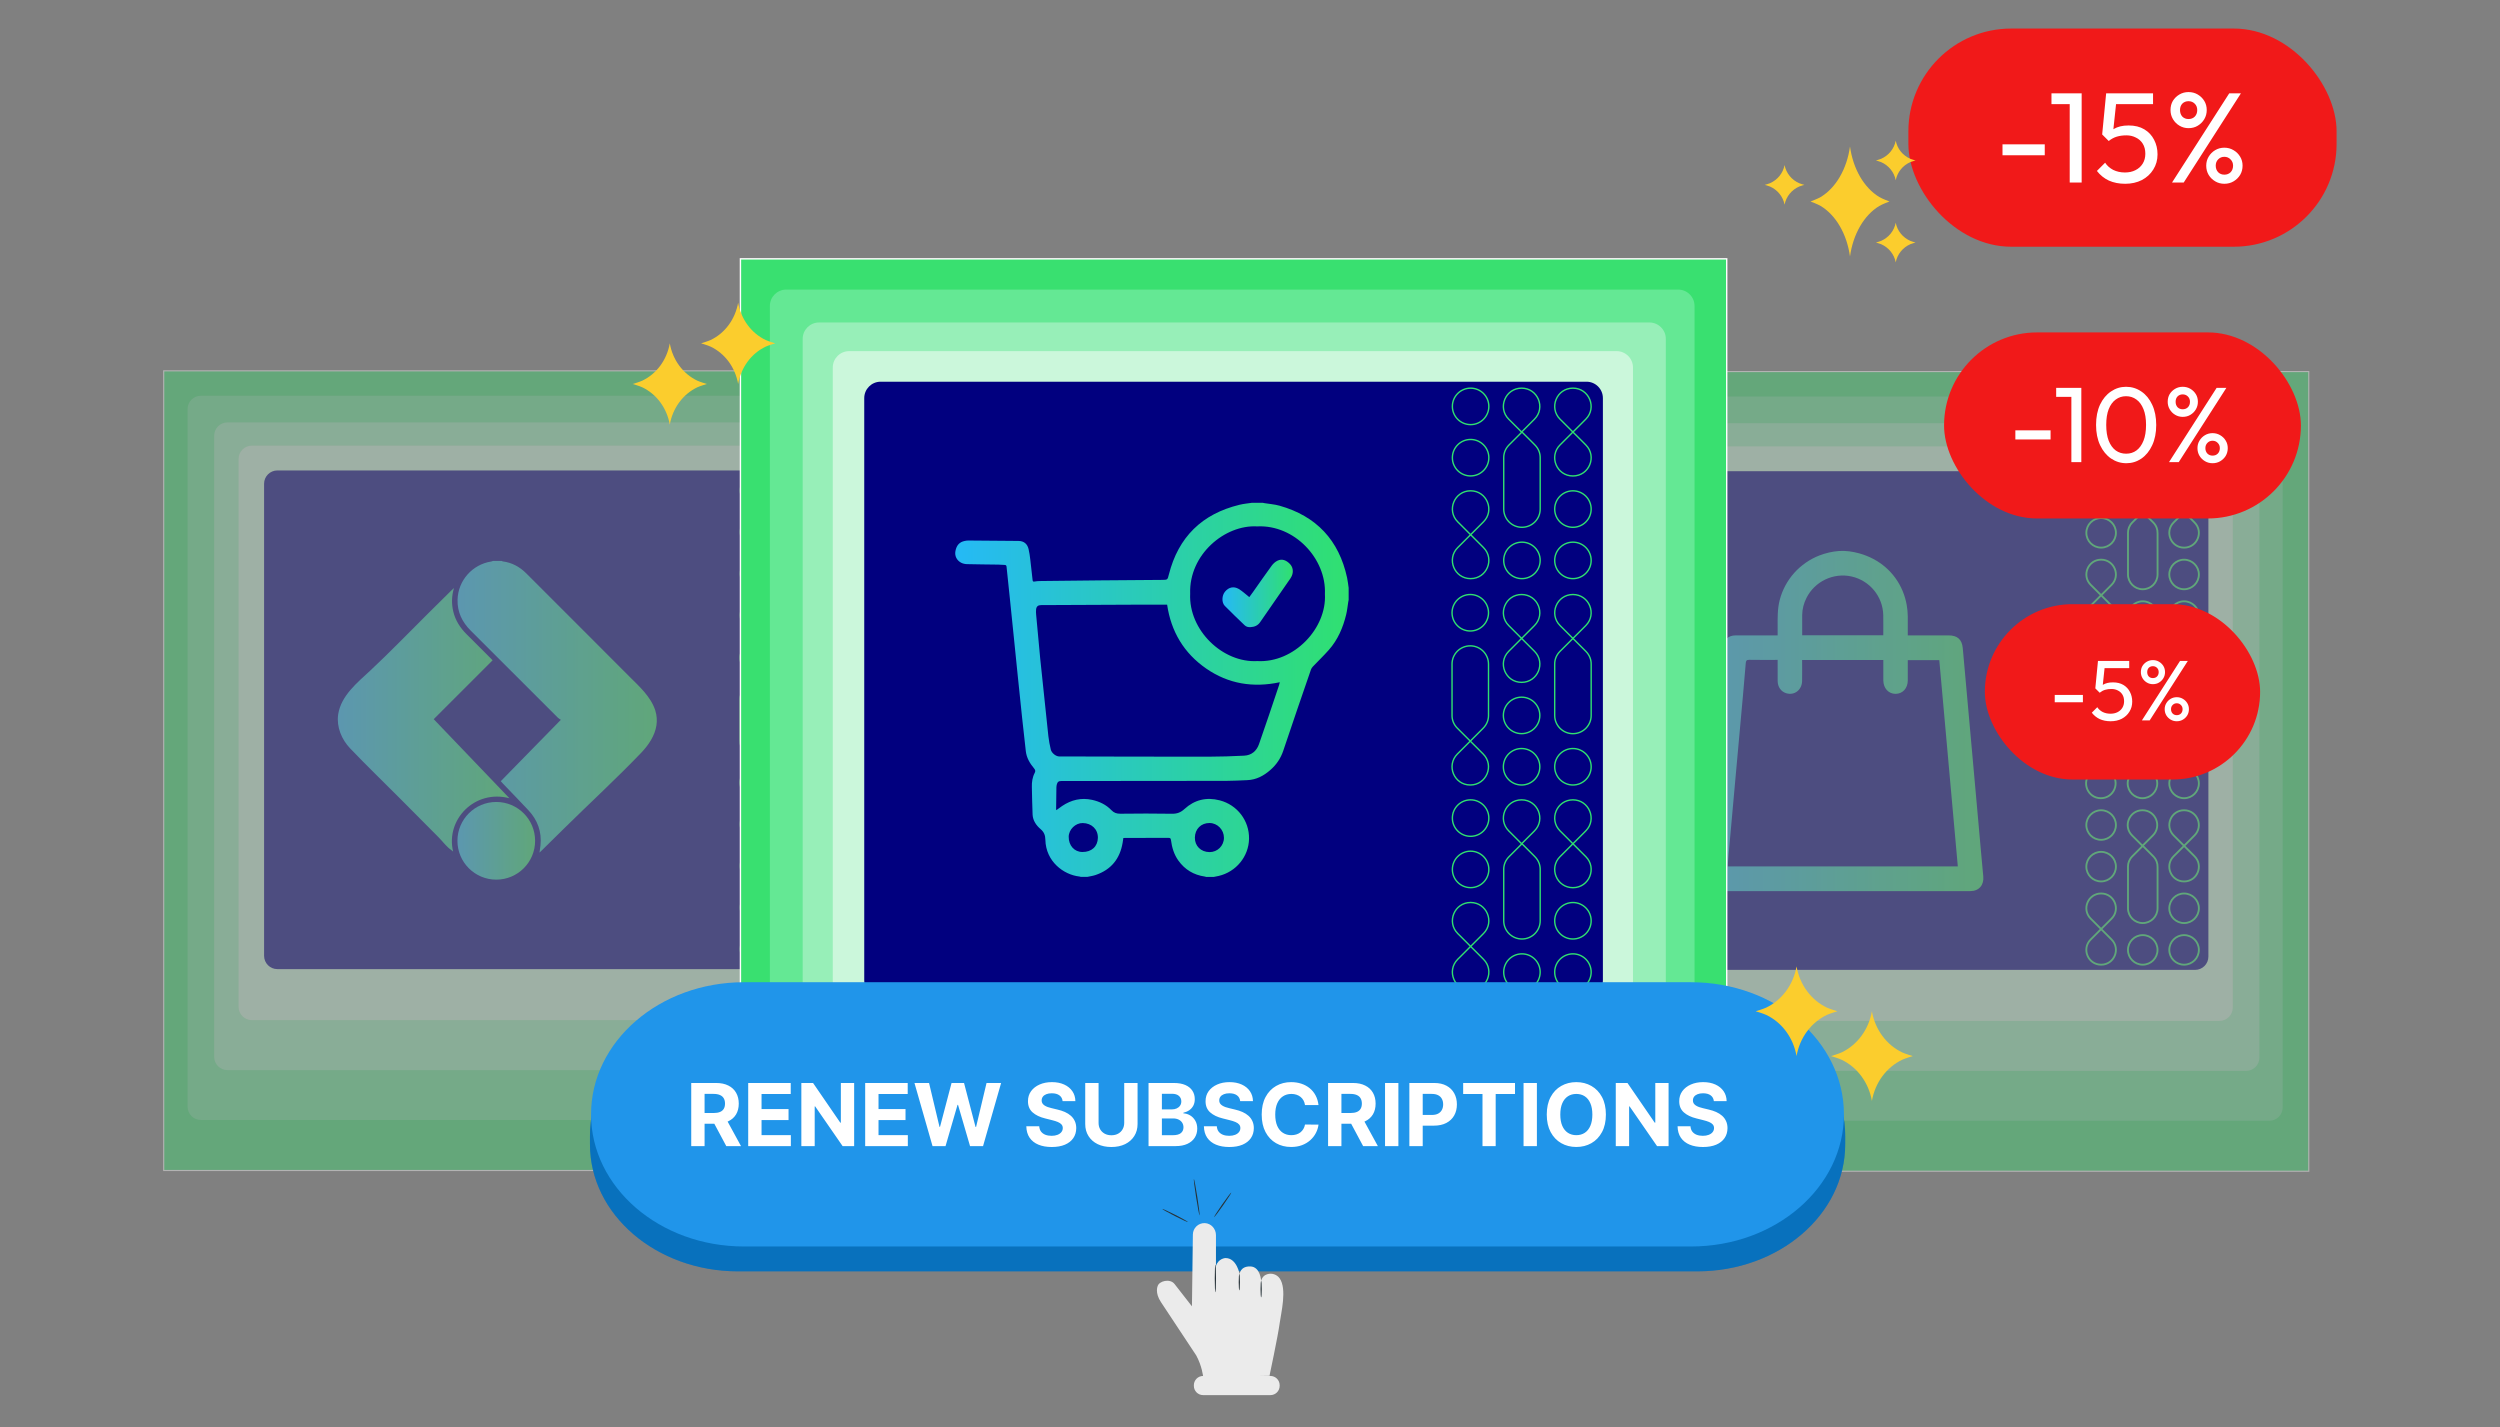 <svg width="613" height="350" viewBox="0 0 613 350" fill="none" xmlns="http://www.w3.org/2000/svg">
<rect x="0" y="0" width="613" height="350" fill="#808080" stroke="none"/>
<g opacity="0.4" clip-path="url(#clip0_187_4993)">
<path d="M557.799 274.807H378.342C377.106 274.807 376.105 273.806 376.105 272.569V99.424C376.105 98.187 377.106 97.186 378.342 97.186H557.793C559.029 97.186 560.031 98.187 560.031 99.424V272.569C560.036 273.806 559.029 274.807 557.799 274.807Z" stroke="white" stroke-width="0.915" stroke-miterlimit="10"/>
<path d="M541.514 262.701H550.655C552.457 262.701 553.917 261.241 553.917 259.44V106.786C553.917 104.985 552.457 103.525 550.655 103.525H385.487C383.686 103.525 382.226 104.985 382.226 106.786V259.44C382.226 261.241 383.686 262.701 385.487 262.701H541.894" stroke="white" stroke-width="0.915" stroke-miterlimit="10"/>
<path d="M545.395 250.309H390.744C389.508 250.309 388.506 249.308 388.506 248.071V111.798C388.506 110.562 389.508 109.561 390.744 109.561H545.395C546.631 109.561 547.632 110.562 547.632 111.798V248.077C547.632 249.308 546.631 250.309 545.395 250.309Z" stroke="white" stroke-width="0.915" stroke-miterlimit="10"/>
<path d="M539.352 237.895H396.785C395.549 237.895 394.547 236.894 394.547 235.657V117.941C394.547 116.704 395.549 115.703 396.785 115.703H539.352C540.588 115.703 541.59 116.704 541.59 117.941V235.657C541.59 236.894 540.588 237.895 539.352 237.895Z" stroke="white" stroke-width="0.915" stroke-miterlimit="10"/>
<path d="M394.609 115.776L508.952 237.716" stroke="white" stroke-width="0.915" stroke-miterlimit="10"/>
<path d="M508.944 115.86L394.544 237.89" stroke="white" stroke-width="0.915" stroke-miterlimit="10"/>
<path d="M508.97 176.682H394.688" stroke="white" stroke-width="0.915" stroke-miterlimit="10"/>
<path d="M509.109 115.703H394.547V237.895H509.109V115.703Z" stroke="white" stroke-width="0.915" stroke-miterlimit="10"/>
<path d="M451.83 115.849V238.013" stroke="white" stroke-width="0.915" stroke-miterlimit="10"/>
<path d="M451.83 233.906C483.369 233.906 508.937 208.338 508.937 176.799C508.937 145.259 483.369 119.691 451.83 119.691C420.29 119.691 394.722 145.259 394.722 176.799C394.722 208.338 420.29 233.906 451.83 233.906Z" stroke="white" stroke-width="0.915" stroke-miterlimit="10"/>
<path opacity="0.5" d="M541.514 262.701H550.655C552.457 262.701 553.917 261.241 553.917 259.44V106.786C553.917 104.985 552.457 103.525 550.655 103.525H385.487C383.686 103.525 382.226 104.985 382.226 106.786V259.44C382.226 261.241 383.686 262.701 385.487 262.701H508.949" stroke="white" stroke-width="0.457" stroke-miterlimit="10"/>
<path d="M565.971 91.25H370.168V287.053H565.971V91.25Z" stroke="white" stroke-width="0.915" stroke-miterlimit="10"/>
<path d="M490.941 135.082H412.72V218.517H490.941V135.082Z" stroke="white" stroke-width="0.915" stroke-miterlimit="10"/>
<path d="M370.169 91.25L370.168 287.053L565.971 287.054L565.972 91.251L370.169 91.25Z" fill="#39E070"/>
<path d="M556.456 274.808H379.142C377.341 274.808 375.881 273.348 375.881 271.546V100.487C375.881 98.686 377.341 97.226 379.142 97.226H556.456C558.257 97.226 559.717 98.686 559.717 100.487V271.546C559.717 273.348 558.257 274.808 556.456 274.808Z" fill="#64E894"/>
<path d="M550.744 262.583H385.665C383.864 262.583 382.404 261.123 382.404 259.322V107.026C382.404 105.225 383.864 103.765 385.665 103.765H550.744C552.545 103.765 554.005 105.225 554.005 107.026V259.322C554.005 261.123 552.545 262.583 550.744 262.583Z" fill="#97EFB8"/>
<path d="M544.215 250.326H391.651C389.85 250.326 388.39 248.866 388.39 247.064V112.721C388.39 110.92 389.85 109.46 391.651 109.46H544.215C546.016 109.46 547.477 110.92 547.477 112.721V247.07C547.477 248.866 546.016 250.326 544.215 250.326Z" fill="#CBF7DB"/>
<path d="M538.236 237.817H397.907C396.106 237.817 394.646 236.357 394.646 234.556V118.803C394.646 117.001 396.106 115.541 397.907 115.541H538.236C540.038 115.541 541.498 117.001 541.498 118.803V234.556C541.498 236.357 540.038 237.817 538.236 237.817Z" fill="#01007F"/>
<path d="M515.131 165.101C517.133 165.101 518.756 163.478 518.756 161.476C518.756 159.474 517.133 157.851 515.131 157.851C513.129 157.851 511.506 159.474 511.506 161.476C511.506 163.478 513.129 165.101 515.131 165.101Z" stroke="#30E070" stroke-width="0.457" stroke-miterlimit="10"/>
<path d="M515.129 168.055C517.132 168.055 518.755 169.677 518.755 171.68V181.884C518.76 182.779 518.43 183.686 517.692 184.43L515.129 186.992L512.567 184.43C511.801 183.663 511.476 182.718 511.504 181.795V171.786C511.504 171.747 511.504 171.714 511.504 171.674C511.499 169.677 513.127 168.055 515.129 168.055Z" stroke="#30E070" stroke-width="0.457" stroke-miterlimit="10"/>
<path d="M515.128 186.992L517.685 189.548C519.962 191.825 518.351 195.719 515.128 195.719C511.906 195.719 510.295 191.825 512.572 189.548L515.128 186.992Z" stroke="#30E070" stroke-width="0.457" stroke-miterlimit="10"/>
<path d="M525.332 185.51C527.335 185.51 528.958 183.887 528.958 181.885C528.958 179.883 527.335 178.26 525.332 178.26C523.33 178.26 521.707 179.883 521.707 181.885C521.707 183.887 523.33 185.51 525.332 185.51Z" stroke="#30E070" stroke-width="0.457" stroke-miterlimit="10"/>
<path d="M525.332 195.719C527.335 195.719 528.958 194.096 528.958 192.094C528.958 190.092 527.335 188.469 525.332 188.469C523.33 188.469 521.707 190.092 521.707 192.094C521.707 194.096 523.33 195.719 525.332 195.719Z" stroke="#30E070" stroke-width="0.457" stroke-miterlimit="10"/>
<path d="M525.333 157.851C522.11 157.851 520.499 161.745 522.776 164.022L527.895 169.141C530.172 171.418 528.56 175.311 525.338 175.311H525.327C522.105 175.311 520.493 171.418 522.77 169.141L527.889 164.022C530.166 161.739 528.549 157.851 525.333 157.851Z" stroke="#30E070" stroke-width="0.457" stroke-miterlimit="10"/>
<path d="M535.537 185.515C533.534 185.515 531.912 183.892 531.912 181.89V171.685C531.906 170.79 532.237 169.884 532.975 169.14L535.537 166.578L538.099 169.14C538.866 169.906 539.19 170.852 539.162 171.775V181.783C539.162 181.822 539.162 181.856 539.162 181.895C539.168 183.892 537.546 185.515 535.537 185.515Z" stroke="#30E070" stroke-width="0.457" stroke-miterlimit="10"/>
<path d="M535.538 166.578L532.981 164.022C530.704 161.745 532.315 157.851 535.538 157.851C538.76 157.851 540.371 161.745 538.094 164.022L535.538 166.578Z" stroke="#30E070" stroke-width="0.457" stroke-miterlimit="10"/>
<path d="M535.537 195.719C537.539 195.719 539.162 194.096 539.162 192.094C539.162 190.092 537.539 188.469 535.537 188.469C533.535 188.469 531.912 190.092 531.912 192.094C531.912 194.096 533.535 195.719 535.537 195.719Z" stroke="#30E070" stroke-width="0.457" stroke-miterlimit="10"/>
<path d="M515.195 205.923C517.197 205.923 518.82 204.3 518.82 202.298C518.82 200.296 517.197 198.673 515.195 198.673C513.193 198.673 511.57 200.296 511.57 202.298C511.57 204.3 513.193 205.923 515.195 205.923Z" stroke="#30E070" stroke-width="0.457" stroke-miterlimit="10"/>
<path d="M515.195 216.127C517.197 216.127 518.82 214.504 518.82 212.502C518.82 210.5 517.197 208.877 515.195 208.877C513.193 208.877 511.57 210.5 511.57 212.502C511.57 214.504 513.193 216.127 515.195 216.127Z" stroke="#30E070" stroke-width="0.457" stroke-miterlimit="10"/>
<path d="M515.195 219.082C511.973 219.082 510.362 222.975 512.639 225.252L517.758 230.371C520.034 232.648 518.423 236.542 515.201 236.542H515.19C511.967 236.542 510.356 232.648 512.633 230.371L517.752 225.252C520.029 222.975 518.418 219.082 515.195 219.082Z" stroke="#30E070" stroke-width="0.457" stroke-miterlimit="10"/>
<path d="M535.537 226.337C537.539 226.337 539.162 224.714 539.162 222.712C539.162 220.71 537.539 219.087 535.537 219.087C533.535 219.087 531.912 220.71 531.912 222.712C531.912 224.714 533.535 226.337 535.537 226.337Z" stroke="#30E070" stroke-width="0.457" stroke-miterlimit="10"/>
<path d="M535.537 236.541C537.539 236.541 539.162 234.918 539.162 232.916C539.162 230.914 537.539 229.291 535.537 229.291C533.535 229.291 531.912 230.914 531.912 232.916C531.912 234.918 533.535 236.541 535.537 236.541Z" stroke="#30E070" stroke-width="0.457" stroke-miterlimit="10"/>
<path d="M535.537 198.673C532.315 198.673 530.704 202.567 532.981 204.844L538.099 209.963C540.376 212.239 538.765 216.133 535.543 216.133H535.532C532.309 216.133 530.698 212.239 532.975 209.963L538.094 204.844C540.371 202.567 538.754 198.673 535.537 198.673Z" stroke="#30E070" stroke-width="0.457" stroke-miterlimit="10"/>
<path d="M525.4 236.541C527.402 236.541 529.025 234.918 529.025 232.916C529.025 230.914 527.402 229.291 525.4 229.291C523.398 229.291 521.775 230.914 521.775 232.916C521.775 234.918 523.398 236.541 525.4 236.541Z" stroke="#30E070" stroke-width="0.457" stroke-miterlimit="10"/>
<path d="M525.406 226.337C523.403 226.337 521.781 224.715 521.781 222.712V212.508C521.775 211.613 522.105 210.707 522.844 209.963L525.406 207.4L527.968 209.963C528.735 210.729 529.059 211.674 529.031 212.598V222.606C529.031 222.645 529.031 222.679 529.031 222.718C529.031 224.715 527.409 226.337 525.406 226.337Z" stroke="#30E070" stroke-width="0.457" stroke-miterlimit="10"/>
<path d="M525.333 207.4L522.776 204.844C520.5 202.567 522.111 198.673 525.333 198.673C528.555 198.673 530.167 202.567 527.89 204.844L525.333 207.4Z" stroke="#30E070" stroke-width="0.457" stroke-miterlimit="10"/>
<path d="M515.198 124.073C517.201 124.073 518.824 122.45 518.824 120.447C518.824 118.445 517.201 116.822 515.198 116.822C513.196 116.822 511.573 118.445 511.573 120.447C511.573 122.45 513.196 124.073 515.198 124.073Z" stroke="#30E070" stroke-width="0.457" stroke-miterlimit="10"/>
<path d="M515.198 134.276C517.2 134.276 518.823 132.653 518.823 130.651C518.823 128.649 517.2 127.026 515.198 127.026C513.196 127.026 511.573 128.649 511.573 130.651C511.573 132.653 513.196 134.276 515.198 134.276Z" stroke="#30E070" stroke-width="0.457" stroke-miterlimit="10"/>
<path d="M515.198 137.231C511.976 137.231 510.365 141.125 512.642 143.401L517.761 148.52C520.038 150.797 518.426 154.691 515.204 154.691H515.193C511.97 154.691 510.359 150.797 512.636 148.52L517.755 143.401C520.032 141.125 518.421 137.231 515.198 137.231Z" stroke="#30E070" stroke-width="0.457" stroke-miterlimit="10"/>
<path d="M535.537 144.486C537.539 144.486 539.162 142.863 539.162 140.861C539.162 138.859 537.539 137.236 535.537 137.236C533.535 137.236 531.912 138.859 531.912 140.861C531.912 142.863 533.535 144.486 535.537 144.486Z" stroke="#30E070" stroke-width="0.457" stroke-miterlimit="10"/>
<path d="M535.537 154.69C537.539 154.69 539.162 153.067 539.162 151.065C539.162 149.063 537.539 147.44 535.537 147.44C533.535 147.44 531.912 149.063 531.912 151.065C531.912 153.067 533.535 154.69 535.537 154.69Z" stroke="#30E070" stroke-width="0.457" stroke-miterlimit="10"/>
<path d="M535.537 116.822C532.315 116.822 530.704 120.716 532.981 122.993L538.099 128.112C540.376 130.389 538.765 134.282 535.543 134.282H535.532C532.309 134.282 530.698 130.389 532.975 128.112L538.094 122.993C540.371 120.71 538.754 116.822 535.537 116.822Z" stroke="#30E070" stroke-width="0.457" stroke-miterlimit="10"/>
<path d="M525.4 154.69C527.402 154.69 529.025 153.067 529.025 151.065C529.025 149.063 527.402 147.44 525.4 147.44C523.398 147.44 521.775 149.063 521.775 151.065C521.775 153.067 523.398 154.69 525.4 154.69Z" stroke="#30E070" stroke-width="0.457" stroke-miterlimit="10"/>
<path d="M525.406 144.486C523.403 144.486 521.781 142.863 521.781 140.861V130.651C521.775 129.756 522.105 128.85 522.844 128.106L525.406 125.543L527.968 128.106C528.735 128.872 529.059 129.817 529.031 130.74V140.749C529.031 140.788 529.031 140.822 529.031 140.861C529.031 142.863 527.409 144.486 525.406 144.486Z" stroke="#30E070" stroke-width="0.457" stroke-miterlimit="10"/>
<path d="M525.333 125.549L522.776 122.993C520.5 120.716 522.111 116.822 525.333 116.822C528.555 116.822 530.167 120.716 527.89 122.993L525.333 125.549Z" stroke="#30E070" stroke-width="0.457" stroke-miterlimit="10"/>
<path d="M453.455 135.188C454.266 135.294 455.072 135.462 455.866 135.68C457.075 136.011 458.249 136.475 459.357 137.062C460.426 137.627 461.427 138.315 462.339 139.104C463.234 139.882 464.04 140.76 464.739 141.722C465.438 142.685 466.026 143.731 466.49 144.833C466.965 145.957 467.312 147.138 467.525 148.341C467.687 149.264 467.777 150.203 467.788 151.143C467.805 152.659 467.788 154.175 467.788 155.798C468.129 155.798 468.42 155.798 468.705 155.798C471.743 155.798 474.786 155.792 477.824 155.798C479.933 155.803 481.063 156.782 481.265 158.88C481.628 162.662 481.947 166.444 482.283 170.226C482.809 176.061 483.335 181.896 483.855 187.73C484.308 192.81 484.761 197.89 485.22 202.97C485.578 206.942 485.914 210.914 486.3 214.88C486.507 217 485.259 218.499 483.133 218.499C462.266 218.505 441.394 218.505 420.527 218.499C418.451 218.499 417.164 217.023 417.349 214.953C418.16 205.957 418.96 196.961 419.777 187.965C420.622 178.617 421.472 169.275 422.317 159.926C422.362 159.412 422.384 158.897 422.468 158.388C422.748 156.777 423.866 155.809 425.517 155.803C428.745 155.787 431.973 155.798 435.206 155.798C435.391 155.798 435.576 155.798 435.878 155.798C435.878 155.11 435.878 154.466 435.878 153.829C435.872 151.58 435.816 149.325 436.387 147.115C437.024 144.654 438.255 142.366 439.95 140.469C441.634 138.59 443.76 137.113 446.115 136.201C447.648 135.608 449.271 135.227 450.91 135.104C451.766 135.048 452.616 135.082 453.455 135.188ZM441.88 161.84C441.88 163.613 441.908 165.297 441.875 166.975C441.836 169.185 439.967 170.601 437.964 169.974C436.706 169.577 435.9 168.447 435.883 166.992C435.866 165.291 435.878 163.591 435.878 161.806C433.494 161.806 431.195 161.834 428.896 161.789C428.213 161.778 428.101 162.052 428.057 162.634C427.844 165.336 427.598 168.038 427.357 170.74C426.787 177.09 426.205 183.434 425.629 189.784C425.041 196.295 424.454 202.802 423.872 209.314C423.777 210.354 423.71 211.395 423.626 212.441C442.49 212.441 461.242 212.441 480.056 212.441C478.535 195.523 477.024 178.684 475.514 161.857C472.868 161.857 470.356 161.857 467.788 161.857C467.788 163.563 467.799 165.213 467.788 166.863C467.777 168.777 466.518 170.131 464.789 170.131C463.066 170.131 461.819 168.771 461.791 166.858C461.78 166.069 461.791 165.286 461.791 164.497C461.791 163.613 461.791 162.729 461.791 161.84C455.1 161.84 448.543 161.84 441.88 161.84ZM461.78 155.77C461.78 154.052 461.807 152.424 461.774 150.802C461.673 146.259 458.44 142.349 454.003 141.353C449.578 140.363 444.98 142.55 442.949 146.606C442.283 147.938 441.908 149.336 441.897 150.83C441.886 152.475 441.897 154.114 441.897 155.77C448.566 155.77 455.122 155.77 461.78 155.77Z" fill="url(#paint0_linear_187_4993)"/>
</g>
<rect x="467.934" y="7" width="104.997" height="53.498" rx="25.213" fill="#F11919"/>
<path d="M491.012 38.071V35.394H501.375V38.071H491.012ZM507.493 44.749V22.89H510.422V44.749H507.493ZM503.02 25.535V22.89H510.107V25.535H503.02ZM521.09 45.064C519.599 45.064 518.266 44.801 517.09 44.276C515.935 43.73 514.958 42.943 514.16 41.914L516.176 39.898C516.659 40.633 517.321 41.221 518.161 41.662C519.022 42.082 519.977 42.292 521.027 42.292C522.014 42.292 522.875 42.103 523.61 41.725C524.366 41.347 524.954 40.822 525.374 40.15C525.815 39.457 526.035 38.638 526.035 37.693C526.035 36.727 525.825 35.908 525.405 35.237C524.985 34.565 524.418 34.061 523.704 33.725C523.011 33.368 522.245 33.189 521.405 33.189C520.544 33.189 519.757 33.294 519.043 33.504C518.35 33.714 517.688 34.071 517.058 34.575L517.09 32.685C517.447 32.244 517.856 31.887 518.318 31.614C518.78 31.341 519.305 31.131 519.893 30.984C520.481 30.837 521.163 30.764 521.94 30.764C523.452 30.764 524.733 31.079 525.783 31.709C526.833 32.339 527.631 33.189 528.177 34.26C528.744 35.331 529.027 36.528 529.027 37.851C529.027 39.237 528.681 40.476 527.988 41.568C527.316 42.66 526.382 43.52 525.185 44.15C523.988 44.759 522.623 45.064 521.09 45.064ZM517.058 34.575L515.452 32.969L516.428 22.89H519.137L518.035 33.252L517.058 34.575ZM517.027 25.535L516.428 22.89H527.925V25.535H517.027ZM536.619 31.425C535.821 31.425 535.086 31.226 534.414 30.827C533.742 30.428 533.207 29.892 532.808 29.221C532.409 28.549 532.209 27.803 532.209 26.984C532.209 26.144 532.398 25.399 532.776 24.748C533.175 24.097 533.711 23.572 534.382 23.173C535.054 22.774 535.8 22.575 536.619 22.575C537.459 22.575 538.215 22.774 538.887 23.173C539.559 23.572 540.094 24.097 540.493 24.748C540.892 25.399 541.091 26.144 541.091 26.984C541.091 27.803 540.892 28.549 540.493 29.221C540.094 29.892 539.559 30.428 538.887 30.827C538.236 31.226 537.48 31.425 536.619 31.425ZM536.619 29.189C537.249 29.189 537.763 28.989 538.162 28.591C538.561 28.171 538.761 27.635 538.761 26.984C538.761 26.333 538.551 25.808 538.131 25.409C537.732 25.01 537.228 24.811 536.619 24.811C536.01 24.811 535.506 25.01 535.107 25.409C534.729 25.808 534.54 26.333 534.54 26.984C534.54 27.635 534.729 28.171 535.107 28.591C535.506 28.989 536.01 29.189 536.619 29.189ZM545.407 45.064C544.588 45.064 543.842 44.864 543.17 44.465C542.498 44.066 541.963 43.541 541.564 42.891C541.165 42.219 540.966 41.463 540.966 40.623C540.966 39.804 541.165 39.069 541.564 38.418C541.963 37.746 542.498 37.21 543.17 36.812C543.842 36.413 544.588 36.213 545.407 36.213C546.226 36.213 546.971 36.413 547.643 36.812C548.336 37.21 548.882 37.746 549.281 38.418C549.68 39.069 549.879 39.804 549.879 40.623C549.879 41.463 549.68 42.219 549.281 42.891C548.882 43.541 548.346 44.066 547.675 44.465C547.003 44.864 546.247 45.064 545.407 45.064ZM545.407 42.828C546.037 42.828 546.551 42.628 546.95 42.229C547.349 41.809 547.549 41.274 547.549 40.623C547.549 39.993 547.339 39.478 546.919 39.079C546.52 38.659 546.016 38.449 545.407 38.449C544.798 38.449 544.294 38.659 543.895 39.079C543.496 39.478 543.296 39.993 543.296 40.623C543.296 41.274 543.496 41.809 543.895 42.229C544.294 42.628 544.798 42.828 545.407 42.828ZM532.587 44.749L546.604 22.89H549.47L535.453 44.749H532.587Z" fill="white"/>
<rect x="476.684" y="81.508" width="87.498" height="45.623" rx="22.812" fill="#F11919"/>
<path d="M494.165 107.755V105.524H502.801V107.755H494.165ZM507.9 113.32V95.104H510.341V113.32H507.9ZM504.172 97.309V95.104H510.078V97.309H504.172ZM521.383 113.582C520.018 113.582 518.767 113.197 517.629 112.428C516.509 111.658 515.617 110.573 514.952 109.173C514.287 107.755 513.955 106.093 513.955 104.186C513.955 102.278 514.278 100.625 514.926 99.225C515.591 97.825 516.483 96.749 517.603 95.996C518.723 95.226 519.957 94.841 521.304 94.841C522.686 94.841 523.938 95.226 525.058 95.996C526.177 96.749 527.061 97.825 527.709 99.225C528.374 100.625 528.706 102.287 528.706 104.212C528.706 106.119 528.374 107.782 527.709 109.199C527.061 110.599 526.177 111.684 525.058 112.454C523.955 113.206 522.73 113.582 521.383 113.582ZM521.33 111.246C522.293 111.246 523.133 110.984 523.85 110.459C524.585 109.916 525.163 109.12 525.582 108.07C526.002 107.02 526.212 105.725 526.212 104.186C526.212 102.646 526.002 101.36 525.582 100.327C525.163 99.277 524.585 98.49 523.85 97.965C523.115 97.422 522.266 97.151 521.304 97.151C520.359 97.151 519.519 97.422 518.784 97.965C518.049 98.49 517.472 99.277 517.052 100.327C516.649 101.36 516.448 102.646 516.448 104.186C516.448 105.725 516.649 107.02 517.052 108.07C517.472 109.12 518.049 109.916 518.784 110.459C519.519 110.984 520.368 111.246 521.33 111.246ZM535.196 102.217C534.531 102.217 533.918 102.051 533.358 101.718C532.799 101.386 532.352 100.94 532.02 100.38C531.687 99.82 531.521 99.198 531.521 98.516C531.521 97.816 531.679 97.195 531.994 96.652C532.326 96.11 532.772 95.672 533.332 95.34C533.892 95.007 534.513 94.841 535.196 94.841C535.896 94.841 536.526 95.007 537.086 95.34C537.646 95.672 538.092 96.11 538.424 96.652C538.757 97.195 538.923 97.816 538.923 98.516C538.923 99.198 538.757 99.82 538.424 100.38C538.092 100.94 537.646 101.386 537.086 101.718C536.543 102.051 535.913 102.217 535.196 102.217ZM535.196 100.353C535.721 100.353 536.15 100.187 536.482 99.855C536.814 99.505 536.981 99.058 536.981 98.516C536.981 97.974 536.806 97.536 536.456 97.204C536.123 96.871 535.703 96.705 535.196 96.705C534.688 96.705 534.268 96.871 533.936 97.204C533.621 97.536 533.463 97.974 533.463 98.516C533.463 99.058 533.621 99.505 533.936 99.855C534.268 100.187 534.688 100.353 535.196 100.353ZM542.519 113.582C541.837 113.582 541.215 113.416 540.655 113.084C540.096 112.751 539.649 112.314 539.317 111.771C538.984 111.211 538.818 110.581 538.818 109.881C538.818 109.199 538.984 108.587 539.317 108.044C539.649 107.484 540.096 107.038 540.655 106.705C541.215 106.373 541.837 106.207 542.519 106.207C543.202 106.207 543.823 106.373 544.383 106.705C544.96 107.038 545.415 107.484 545.748 108.044C546.08 108.587 546.246 109.199 546.246 109.881C546.246 110.581 546.08 111.211 545.748 111.771C545.415 112.314 544.969 112.751 544.409 113.084C543.849 113.416 543.219 113.582 542.519 113.582ZM542.519 111.719C543.044 111.719 543.473 111.553 543.805 111.22C544.138 110.87 544.304 110.424 544.304 109.881C544.304 109.356 544.129 108.928 543.779 108.595C543.447 108.245 543.027 108.07 542.519 108.07C542.012 108.07 541.592 108.245 541.259 108.595C540.927 108.928 540.76 109.356 540.76 109.881C540.76 110.424 540.927 110.87 541.259 111.22C541.592 111.553 542.012 111.719 542.519 111.719ZM531.836 113.32L543.517 95.104H545.905L534.225 113.32H531.836Z" fill="white"/>
<rect x="486.684" y="148.142" width="67.498" height="42.998" rx="21.499" fill="#F11919"/>
<path d="M503.819 172.19V170.405H510.727V172.19H503.819ZM517.53 176.851C516.536 176.851 515.647 176.676 514.863 176.326C514.093 175.962 513.442 175.437 512.91 174.751L514.254 173.408C514.576 173.898 515.017 174.29 515.577 174.584C516.151 174.863 516.788 175.003 517.488 175.003C518.146 175.003 518.719 174.877 519.209 174.626C519.713 174.374 520.105 174.024 520.385 173.576C520.679 173.114 520.826 172.568 520.826 171.938C520.826 171.294 520.686 170.748 520.406 170.3C520.126 169.852 519.748 169.516 519.272 169.292C518.81 169.054 518.3 168.935 517.74 168.935C517.166 168.935 516.641 169.005 516.165 169.145C515.703 169.285 515.262 169.523 514.842 169.859L514.863 168.599C515.101 168.305 515.374 168.067 515.682 167.885C515.99 167.703 516.34 167.563 516.732 167.465C517.124 167.367 517.579 167.318 518.097 167.318C519.104 167.318 519.958 167.528 520.658 167.948C521.358 168.368 521.89 168.935 522.254 169.649C522.632 170.363 522.821 171.161 522.821 172.043C522.821 172.967 522.59 173.793 522.128 174.521C521.68 175.248 521.057 175.822 520.259 176.242C519.461 176.648 518.551 176.851 517.53 176.851ZM514.842 169.859L513.771 168.788L514.422 162.068H516.228L515.493 168.977L514.842 169.859ZM514.821 163.832L514.422 162.068H522.086V163.832H514.821ZM527.882 167.759C527.35 167.759 526.86 167.626 526.412 167.36C525.964 167.094 525.607 166.737 525.341 166.289C525.075 165.841 524.942 165.344 524.942 164.798C524.942 164.238 525.068 163.741 525.32 163.307C525.586 162.873 525.943 162.523 526.391 162.257C526.839 161.991 527.336 161.858 527.882 161.858C528.442 161.858 528.946 161.991 529.394 162.257C529.842 162.523 530.199 162.873 530.465 163.307C530.731 163.741 530.864 164.238 530.864 164.798C530.864 165.344 530.731 165.841 530.465 166.289C530.199 166.737 529.842 167.094 529.394 167.36C528.96 167.626 528.456 167.759 527.882 167.759ZM527.882 166.268C528.302 166.268 528.645 166.135 528.911 165.869C529.177 165.589 529.31 165.232 529.31 164.798C529.31 164.364 529.17 164.014 528.89 163.748C528.624 163.482 528.288 163.349 527.882 163.349C527.476 163.349 527.14 163.482 526.874 163.748C526.622 164.014 526.496 164.364 526.496 164.798C526.496 165.232 526.622 165.589 526.874 165.869C527.14 166.135 527.476 166.268 527.882 166.268ZM533.741 176.851C533.195 176.851 532.698 176.718 532.25 176.452C531.802 176.186 531.445 175.836 531.179 175.402C530.913 174.954 530.78 174.451 530.78 173.891C530.78 173.345 530.913 172.855 531.179 172.421C531.445 171.973 531.802 171.616 532.25 171.35C532.698 171.084 533.195 170.951 533.741 170.951C534.287 170.951 534.784 171.084 535.232 171.35C535.694 171.616 536.058 171.973 536.324 172.421C536.59 172.855 536.723 173.345 536.723 173.891C536.723 174.451 536.59 174.954 536.324 175.402C536.058 175.836 535.701 176.186 535.253 176.452C534.805 176.718 534.301 176.851 533.741 176.851ZM533.741 175.36C534.161 175.36 534.504 175.227 534.77 174.961C535.036 174.681 535.169 174.325 535.169 173.891C535.169 173.471 535.029 173.128 534.749 172.862C534.483 172.582 534.147 172.442 533.741 172.442C533.335 172.442 532.999 172.582 532.733 172.862C532.467 173.128 532.334 173.471 532.334 173.891C532.334 174.325 532.467 174.681 532.733 174.961C532.999 175.227 533.335 175.36 533.741 175.36ZM525.194 176.641L534.539 162.068H536.45L527.105 176.641H525.194Z" fill="white"/>
<g opacity="0.4" clip-path="url(#clip1_187_4993)">
<path d="M227.91 274.618H48.454C47.218 274.618 46.216 273.616 46.216 272.38V99.234C46.216 97.998 47.218 96.997 48.454 96.997H227.904C229.141 96.997 230.142 97.998 230.142 99.234V272.38C230.148 273.616 229.141 274.618 227.91 274.618Z" stroke="white" stroke-width="1.312" stroke-miterlimit="10"/>
<path d="M211.625 262.511H220.767C222.568 262.511 224.028 261.051 224.028 259.25V106.596C224.028 104.795 222.568 103.335 220.767 103.335H55.599C53.797 103.335 52.337 104.795 52.337 106.596V259.25C52.337 261.051 53.797 262.511 55.599 262.511H212.006" stroke="white" stroke-width="1.312" stroke-miterlimit="10"/>
<path d="M215.506 250.12H60.855C59.619 250.12 58.618 249.119 58.618 247.882V111.609C58.618 110.373 59.619 109.371 60.855 109.371H215.506C216.742 109.371 217.744 110.373 217.744 111.609V247.888C217.744 249.119 216.742 250.12 215.506 250.12Z" stroke="white" stroke-width="1.312" stroke-miterlimit="10"/>
<path d="M209.463 237.706H66.897C65.66 237.706 64.659 236.705 64.659 235.468V117.752C64.659 116.515 65.66 115.514 66.897 115.514H209.463C210.7 115.514 211.701 116.515 211.701 117.752V235.468C211.701 236.705 210.7 237.706 209.463 237.706Z" stroke="white" stroke-width="1.312" stroke-miterlimit="10"/>
<path d="M64.72 115.587L179.063 237.527" stroke="white" stroke-width="1.312" stroke-miterlimit="10"/>
<path d="M179.055 115.671L64.656 237.701" stroke="white" stroke-width="1.312" stroke-miterlimit="10"/>
<path d="M179.082 176.493H64.8" stroke="white" stroke-width="1.312" stroke-miterlimit="10"/>
<path d="M179.22 115.514H64.659V237.706H179.22V115.514Z" stroke="white" stroke-width="1.312" stroke-miterlimit="10"/>
<path d="M161.052 134.893H82.832V218.327H161.052V134.893Z" stroke="white" stroke-width="1.312" stroke-miterlimit="10"/>
<path d="M121.941 115.66V237.824" stroke="white" stroke-width="1.312" stroke-miterlimit="10"/>
<path d="M121.941 233.718C153.48 233.718 179.048 208.15 179.048 176.61C179.048 145.071 153.48 119.503 121.941 119.503C90.401 119.503 64.834 145.071 64.834 176.61C64.834 208.15 90.401 233.718 121.941 233.718Z" stroke="white" stroke-width="1.312" stroke-miterlimit="10"/>
<path opacity="0.5" d="M211.625 262.511H220.767C222.568 262.511 224.028 261.051 224.028 259.25V106.596C224.028 104.795 222.568 103.335 220.767 103.335H55.599C53.797 103.335 52.337 104.795 52.337 106.596V259.25C52.337 261.051 53.797 262.511 55.599 262.511H179.061" stroke="white" stroke-width="0.656" stroke-miterlimit="10"/>
<path d="M236.082 91.061H40.279V286.864H236.082V91.061Z" stroke="white" stroke-width="1.312" stroke-miterlimit="10"/>
<path d="M40.281 91.061L40.279 286.864L236.082 286.865L236.084 91.062L40.281 91.061Z" fill="#39E070"/>
<path d="M226.567 274.618H49.254C47.452 274.618 45.992 273.157 45.992 271.356V100.297C45.992 98.496 47.452 97.036 49.254 97.036H226.567C228.368 97.036 229.829 98.496 229.829 100.297V271.356C229.829 273.157 228.368 274.618 226.567 274.618Z" fill="#64E894"/>
<path d="M220.855 262.394H55.777C53.975 262.394 52.515 260.934 52.515 259.132V106.837C52.515 105.036 53.975 103.575 55.777 103.575H220.855C222.657 103.575 224.117 105.036 224.117 106.837V259.132C224.117 260.934 222.657 262.394 220.855 262.394Z" fill="#97EFB8"/>
<path d="M214.326 250.137H61.763C59.961 250.137 58.501 248.677 58.501 246.875V112.532C58.501 110.731 59.961 109.271 61.763 109.271H214.326C216.128 109.271 217.588 110.731 217.588 112.532V246.881C217.588 248.677 216.128 250.137 214.326 250.137Z" fill="#CBF7DB"/>
<path d="M208.345 237.628H68.015C66.214 237.628 64.754 236.168 64.754 234.367V118.614C64.754 116.812 66.214 115.352 68.015 115.352H208.345C210.146 115.352 211.606 116.812 211.606 118.614V234.367C211.606 236.168 210.146 237.628 208.345 237.628Z" fill="#01007F"/>
<path d="M185.24 164.912C187.243 164.912 188.866 163.289 188.866 161.287C188.866 159.285 187.243 157.662 185.24 157.662C183.238 157.662 181.615 159.285 181.615 161.287C181.615 163.289 183.238 164.912 185.24 164.912Z" stroke="#30E070" stroke-width="0.656" stroke-miterlimit="10"/>
<path d="M185.241 167.866C187.244 167.866 188.866 169.488 188.866 171.491V181.695C188.872 182.59 188.542 183.497 187.803 184.241L185.241 186.803L182.679 184.241C181.912 183.474 181.588 182.529 181.616 181.606V171.598C181.616 171.558 181.616 171.525 181.616 171.486C181.61 169.488 183.238 167.866 185.241 167.866Z" stroke="#30E070" stroke-width="0.656" stroke-miterlimit="10"/>
<path d="M185.241 186.803L187.798 189.36C190.075 191.637 188.464 195.531 185.241 195.531C182.019 195.531 180.408 191.637 182.685 189.36L185.241 186.803Z" stroke="#30E070" stroke-width="0.656" stroke-miterlimit="10"/>
<path d="M195.445 185.32C197.448 185.32 199.071 183.697 199.071 181.695C199.071 179.693 197.448 178.07 195.445 178.07C193.443 178.07 191.82 179.693 191.82 181.695C191.82 183.697 193.443 185.32 195.445 185.32Z" stroke="#30E070" stroke-width="0.656" stroke-miterlimit="10"/>
<path d="M195.445 195.53C197.448 195.53 199.071 193.907 199.071 191.905C199.071 189.903 197.448 188.28 195.445 188.28C193.443 188.28 191.82 189.903 191.82 191.905C191.82 193.907 193.443 195.53 195.445 195.53Z" stroke="#30E070" stroke-width="0.656" stroke-miterlimit="10"/>
<path d="M195.446 157.662C192.223 157.662 190.612 161.556 192.889 163.833L198.008 168.951C200.285 171.228 198.673 175.122 195.451 175.122H195.44C192.218 175.122 190.606 171.228 192.883 168.951L198.002 163.833C200.279 161.55 198.662 157.662 195.446 157.662Z" stroke="#30E070" stroke-width="0.656" stroke-miterlimit="10"/>
<path d="M205.649 185.326C203.646 185.326 202.023 183.704 202.023 181.701V171.497C202.018 170.602 202.348 169.696 203.086 168.952L205.649 166.389L208.211 168.952C208.977 169.718 209.302 170.663 209.274 171.586V181.595C209.274 181.634 209.274 181.667 209.274 181.707C209.279 183.704 207.657 185.326 205.649 185.326Z" stroke="#30E070" stroke-width="0.656" stroke-miterlimit="10"/>
<path d="M205.649 166.389L203.092 163.833C200.816 161.556 202.427 157.662 205.649 157.662C208.871 157.662 210.483 161.556 208.206 163.833L205.649 166.389Z" stroke="#30E070" stroke-width="0.656" stroke-miterlimit="10"/>
<path d="M205.649 195.53C207.651 195.53 209.274 193.907 209.274 191.905C209.274 189.903 207.651 188.28 205.649 188.28C203.646 188.28 202.023 189.903 202.023 191.905C202.023 193.907 203.646 195.53 205.649 195.53Z" stroke="#30E070" stroke-width="0.656" stroke-miterlimit="10"/>
<path d="M185.308 205.734C187.31 205.734 188.933 204.111 188.933 202.109C188.933 200.107 187.31 198.484 185.308 198.484C183.306 198.484 181.683 200.107 181.683 202.109C181.683 204.111 183.306 205.734 185.308 205.734Z" stroke="#30E070" stroke-width="0.656" stroke-miterlimit="10"/>
<path d="M185.308 215.939C187.31 215.939 188.933 214.316 188.933 212.314C188.933 210.312 187.31 208.689 185.308 208.689C183.306 208.689 181.683 210.312 181.683 212.314C181.683 214.316 183.306 215.939 185.308 215.939Z" stroke="#30E070" stroke-width="0.656" stroke-miterlimit="10"/>
<path d="M185.308 218.893C182.086 218.893 180.475 222.786 182.752 225.063L187.871 230.182C190.147 232.459 188.536 236.353 185.314 236.353H185.303C182.08 236.353 180.469 232.459 182.746 230.182L187.865 225.063C190.142 222.786 188.531 218.893 185.308 218.893Z" stroke="#30E070" stroke-width="0.656" stroke-miterlimit="10"/>
<path d="M205.649 226.148C207.651 226.148 209.274 224.525 209.274 222.523C209.274 220.521 207.651 218.898 205.649 218.898C203.646 218.898 202.023 220.521 202.023 222.523C202.023 224.525 203.646 226.148 205.649 226.148Z" stroke="#30E070" stroke-width="0.656" stroke-miterlimit="10"/>
<path d="M205.649 236.352C207.651 236.352 209.274 234.729 209.274 232.727C209.274 230.725 207.651 229.102 205.649 229.102C203.646 229.102 202.023 230.725 202.023 232.727C202.023 234.729 203.646 236.352 205.649 236.352Z" stroke="#30E070" stroke-width="0.656" stroke-miterlimit="10"/>
<path d="M205.649 198.484C202.426 198.484 200.815 202.378 203.092 204.654L208.211 209.773C210.488 212.05 208.877 215.944 205.654 215.944H205.643C202.421 215.944 200.81 212.05 203.086 209.773L208.205 204.654C210.482 202.378 208.865 198.484 205.649 198.484Z" stroke="#30E070" stroke-width="0.656" stroke-miterlimit="10"/>
<path d="M195.511 236.352C197.513 236.352 199.137 234.729 199.137 232.727C199.137 230.725 197.513 229.102 195.511 229.102C193.509 229.102 191.886 230.725 191.886 232.727C191.886 234.729 193.509 236.352 195.511 236.352Z" stroke="#30E070" stroke-width="0.656" stroke-miterlimit="10"/>
<path d="M195.518 226.148C193.515 226.148 191.893 224.526 191.893 222.523V212.319C191.887 211.424 192.217 210.518 192.955 209.774L195.518 207.211L198.08 209.774C198.846 210.54 199.171 211.485 199.143 212.408V222.417C199.143 222.456 199.143 222.49 199.143 222.529C199.143 224.526 197.52 226.148 195.518 226.148Z" stroke="#30E070" stroke-width="0.656" stroke-miterlimit="10"/>
<path d="M195.445 207.211L192.888 204.654C190.611 202.378 192.222 198.484 195.445 198.484C198.667 198.484 200.278 202.378 198.001 204.654L195.445 207.211Z" stroke="#30E070" stroke-width="0.656" stroke-miterlimit="10"/>
<path d="M185.308 123.883C187.31 123.883 188.934 122.26 188.934 120.258C188.934 118.256 187.31 116.633 185.308 116.633C183.306 116.633 181.683 118.256 181.683 120.258C181.683 122.26 183.306 123.883 185.308 123.883Z" stroke="#30E070" stroke-width="0.656" stroke-miterlimit="10"/>
<path d="M185.308 134.087C187.31 134.087 188.933 132.464 188.933 130.462C188.933 128.46 187.31 126.837 185.308 126.837C183.306 126.837 181.683 128.46 181.683 130.462C181.683 132.464 183.306 134.087 185.308 134.087Z" stroke="#30E070" stroke-width="0.656" stroke-miterlimit="10"/>
<path d="M185.308 137.041C182.086 137.041 180.475 140.934 182.752 143.211L187.871 148.33C190.147 150.607 188.536 154.501 185.314 154.501H185.303C182.08 154.501 180.469 150.607 182.746 148.33L187.865 143.211C190.142 140.934 188.531 137.041 185.308 137.041Z" stroke="#30E070" stroke-width="0.656" stroke-miterlimit="10"/>
<path d="M205.649 144.297C207.651 144.297 209.274 142.674 209.274 140.672C209.274 138.67 207.651 137.047 205.649 137.047C203.646 137.047 202.023 138.67 202.023 140.672C202.023 142.674 203.646 144.297 205.649 144.297Z" stroke="#30E070" stroke-width="0.656" stroke-miterlimit="10"/>
<path d="M205.649 154.501C207.651 154.501 209.274 152.878 209.274 150.876C209.274 148.874 207.651 147.251 205.649 147.251C203.646 147.251 202.023 148.874 202.023 150.876C202.023 152.878 203.646 154.501 205.649 154.501Z" stroke="#30E070" stroke-width="0.656" stroke-miterlimit="10"/>
<path d="M205.649 116.633C202.426 116.633 200.815 120.526 203.092 122.803L208.211 127.922C210.488 130.199 208.877 134.093 205.654 134.093H205.643C202.421 134.093 200.81 130.199 203.086 127.922L208.205 122.803C210.482 120.521 208.865 116.633 205.649 116.633Z" stroke="#30E070" stroke-width="0.656" stroke-miterlimit="10"/>
<path d="M195.511 154.501C197.513 154.501 199.137 152.878 199.137 150.876C199.137 148.874 197.513 147.251 195.511 147.251C193.509 147.251 191.886 148.874 191.886 150.876C191.886 152.878 193.509 154.501 195.511 154.501Z" stroke="#30E070" stroke-width="0.656" stroke-miterlimit="10"/>
<path d="M195.518 144.297C193.515 144.297 191.892 142.674 191.892 140.672V130.462C191.887 129.567 192.217 128.66 192.955 127.916L195.518 125.354L198.08 127.916C198.846 128.683 199.171 129.628 199.143 130.551V140.56C199.143 140.599 199.143 140.632 199.143 140.672C199.143 142.674 197.52 144.297 195.518 144.297Z" stroke="#30E070" stroke-width="0.656" stroke-miterlimit="10"/>
<path d="M195.445 125.36L192.888 122.803C190.611 120.526 192.222 116.633 195.445 116.633C198.667 116.633 200.278 120.526 198.001 122.803L195.445 125.36Z" stroke="#30E070" stroke-width="0.656" stroke-miterlimit="10"/>
<path d="M121.688 215.687C126.946 215.687 131.209 211.424 131.209 206.165C131.209 200.906 126.946 196.643 121.688 196.643C116.429 196.643 112.166 200.906 112.166 206.165C112.166 211.424 116.429 215.687 121.688 215.687Z" fill="url(#paint1_linear_187_4993)"/>
<path d="M160.96 177.841C160.58 180.386 159.024 182.702 157.173 184.632C151.142 190.909 144.703 196.845 138.493 202.959C136.574 204.845 134.661 206.73 132.742 208.621C132.636 208.727 132.524 208.828 132.289 209.052C132.378 208.369 132.468 207.838 132.524 207.306C132.876 203.966 131.83 201.085 129.553 198.657C127.517 196.487 125.441 194.355 123.383 192.201C123.192 192 123.013 191.793 122.79 191.547C127.668 186.562 132.518 181.606 137.52 176.498C137.24 176.302 136.983 176.173 136.787 175.978C129.654 168.856 122.543 161.723 115.405 154.613C113.302 152.515 112.121 150.048 112.194 147.055C112.306 142.35 115.825 138.389 120.468 137.679C120.608 137.656 120.742 137.584 120.882 137.533C121.592 137.533 122.309 137.533 123.019 137.533C123.109 137.578 123.192 137.645 123.282 137.656C125.57 137.953 127.461 139.01 129.072 140.621C133.24 144.789 137.413 148.962 141.581 153.13C145.794 157.343 150.001 161.555 154.208 165.774C156.675 168.252 159.578 170.781 160.68 174.215C161.066 175.463 161.133 176.677 160.96 177.841Z" fill="url(#paint2_linear_187_4993)"/>
<path d="M82.909 175.267C82.92 175.2 82.926 175.133 82.937 175.066C83.681 170.523 87.653 167.346 90.825 164.392C95.647 159.894 100.223 155.133 104.906 150.49C106.808 148.604 108.71 146.725 110.612 144.839C110.786 144.666 110.965 144.509 111.311 144.185C110.718 146.221 110.707 148.062 111.132 149.897C111.647 152.118 112.828 153.953 114.439 155.547C116.397 157.477 118.327 159.43 120.274 161.376C120.453 161.555 120.62 161.74 120.783 161.908C115.977 166.708 111.2 171.491 106.344 176.341C112.565 182.836 118.69 189.231 124.911 195.731C116.419 193.482 109.208 200.968 111.104 208.8C110.886 208.626 110.735 208.52 110.612 208.397C109.499 207.653 108.525 206.299 107.58 205.348C106.528 204.291 105.477 203.233 104.425 202.171C102.321 200.05 100.212 197.936 98.109 195.815C94.03 191.709 89.84 187.692 85.852 183.502C83.782 181.337 82.495 178.283 82.909 175.267Z" fill="url(#paint3_linear_187_4993)"/>
</g>
<g clip-path="url(#clip2_187_4993)">
<path d="M460.781 48.297C457.081 46.05 454.379 41.453 453.618 35.91C452.856 41.453 450.158 46.05 446.454 48.297C445.734 48.735 443.94 49.406 443.94 49.406C443.94 49.406 445.734 50.077 446.454 50.515C450.154 52.762 452.856 57.359 453.618 62.903C454.379 57.359 457.078 52.762 460.781 50.515C461.501 50.077 463.296 49.406 463.296 49.406C463.296 49.406 461.501 48.735 460.781 48.297Z" fill="#FBCD2D"/>
<path d="M441.175 44.93C439.318 44.123 437.962 42.468 437.579 40.476C437.197 42.468 435.84 44.123 433.983 44.93C433.622 45.087 432.721 45.33 432.721 45.33C432.721 45.33 433.622 45.574 433.983 45.73C435.84 46.537 437.197 48.192 437.579 50.185C437.962 48.192 439.318 46.537 441.175 45.73C441.537 45.574 442.437 45.33 442.437 45.33C442.437 45.33 441.537 45.087 441.175 44.93Z" fill="#FBCD2D"/>
<path d="M468.429 38.946C466.572 38.139 465.215 36.483 464.833 34.491C464.45 36.487 463.094 38.139 461.237 38.946C460.875 39.102 459.975 39.345 459.975 39.345C459.975 39.345 460.875 39.589 461.237 39.745C463.094 40.552 464.45 42.207 464.833 44.2C465.215 42.207 466.572 40.552 468.429 39.745C468.79 39.589 469.691 39.345 469.691 39.345C469.691 39.345 468.79 39.102 468.429 38.946Z" fill="#FBCD2D"/>
<path d="M468.429 59.07C466.572 58.263 465.215 56.608 464.833 54.615C464.45 56.608 463.094 58.263 461.237 59.07C460.875 59.227 459.975 59.47 459.975 59.47C459.975 59.47 460.875 59.714 461.237 59.87C463.094 60.677 464.45 62.332 464.833 64.325C465.215 62.332 466.572 60.677 468.429 59.87C468.79 59.714 469.691 59.47 469.691 59.47C469.691 59.47 468.79 59.227 468.429 59.07Z" fill="#FBCD2D"/>
</g>
<g clip-path="url(#clip3_187_4993)">
<path d="M413.135 290.023H191.806C190.281 290.023 189.046 288.788 189.046 287.263V73.716C189.046 72.192 190.281 70.957 191.806 70.957H413.128C414.653 70.957 415.888 72.192 415.888 73.716V287.263C415.895 288.788 414.653 290.023 413.135 290.023Z" stroke="white" stroke-width="0.692" stroke-miterlimit="10"/>
<path d="M393.051 275.091H404.325C406.547 275.091 408.348 273.291 408.348 271.069V82.796C408.348 80.575 406.547 78.774 404.325 78.774H200.618C198.396 78.774 196.595 80.575 196.595 82.796V271.069C196.595 273.291 198.396 275.091 200.618 275.091H393.52" stroke="white" stroke-width="0.692" stroke-miterlimit="10"/>
<path d="M397.84 259.809H207.104C205.579 259.809 204.344 258.573 204.344 257.049V88.978C204.344 87.454 205.579 86.219 207.104 86.219H397.84C399.364 86.219 400.599 87.454 400.599 88.978V257.056C400.599 258.573 399.364 259.809 397.84 259.809Z" stroke="white" stroke-width="0.692" stroke-miterlimit="10"/>
<path d="M390.386 244.498H214.553C213.029 244.498 211.793 243.263 211.793 241.738V96.554C211.793 95.029 213.029 93.794 214.553 93.794H390.386C391.911 93.794 393.146 95.029 393.146 96.554V241.738C393.146 243.263 391.911 244.498 390.386 244.498Z" stroke="white" stroke-width="0.692" stroke-miterlimit="10"/>
<path d="M211.872 93.884L352.895 244.277" stroke="white" stroke-width="0.692" stroke-miterlimit="10"/>
<path d="M352.88 93.988L211.788 244.491" stroke="white" stroke-width="0.692" stroke-miterlimit="10"/>
<path d="M352.913 169.001H211.966" stroke="white" stroke-width="0.692" stroke-miterlimit="10"/>
<path d="M353.086 93.794H211.793V244.498H353.086V93.794Z" stroke="white" stroke-width="0.692" stroke-miterlimit="10"/>
<path d="M330.676 117.695H234.204V220.597H330.676V117.695Z" stroke="white" stroke-width="0.692" stroke-miterlimit="10"/>
<path d="M282.44 93.973V244.643" stroke="white" stroke-width="0.692" stroke-miterlimit="10"/>
<path d="M282.441 239.578C321.34 239.578 352.874 208.045 352.874 169.146C352.874 130.247 321.34 98.714 282.441 98.714C243.543 98.714 212.009 130.247 212.009 169.146C212.009 208.045 243.543 239.578 282.441 239.578Z" stroke="white" stroke-width="0.692" stroke-miterlimit="10"/>
<path opacity="0.5" d="M393.051 275.091H404.325C406.547 275.091 408.348 273.291 408.348 271.069V82.796C408.348 80.575 406.547 78.774 404.325 78.774H200.618C198.396 78.774 196.595 80.575 196.595 82.796V271.069C196.595 273.291 198.396 275.091 200.618 275.091H352.888" stroke="white" stroke-width="0.346" stroke-miterlimit="10"/>
<path d="M423.216 63.636H181.726V305.126H423.216V63.636Z" stroke="white" stroke-width="0.692" stroke-miterlimit="10"/>
<path d="M181.728 63.635L181.726 305.125L423.216 305.127L423.218 63.637L181.728 63.635Z" fill="#39E070"/>
<path d="M411.48 290.023H192.794C190.572 290.023 188.771 288.222 188.771 286V75.028C188.771 72.806 190.572 71.005 192.794 71.005H411.48C413.702 71.005 415.503 72.806 415.503 75.028V286C415.503 288.222 413.702 290.023 411.48 290.023Z" fill="#64E894"/>
<path d="M404.436 274.947H200.839C198.617 274.947 196.816 273.146 196.816 270.924V83.093C196.816 80.871 198.617 79.07 200.839 79.07H404.436C406.658 79.07 408.458 80.871 408.458 83.093V270.924C408.458 273.146 406.658 274.947 404.436 274.947Z" fill="#97EFB8"/>
<path d="M396.383 259.829H208.221C205.999 259.829 204.198 258.029 204.198 255.807V90.117C204.198 87.895 205.999 86.095 208.221 86.095H396.383C398.605 86.095 400.406 87.895 400.406 90.117V255.814C400.406 258.029 398.605 259.829 396.383 259.829Z" fill="#CBF7DB"/>
<path d="M389.007 244.401H215.935C213.713 244.401 211.912 242.6 211.912 240.379V97.617C211.912 95.395 213.713 93.594 215.935 93.594H389.007C391.229 93.594 393.03 95.395 393.03 97.617V240.379C393.03 242.6 391.229 244.401 389.007 244.401Z" fill="#01007F"/>
<path d="M360.512 154.719C362.981 154.719 364.983 152.717 364.983 150.248C364.983 147.778 362.981 145.777 360.512 145.777C358.042 145.777 356.041 147.778 356.041 150.248C356.041 152.717 358.042 154.719 360.512 154.719Z" stroke="#30E070" stroke-width="0.346" stroke-miterlimit="10"/>
<path d="M360.511 158.362C362.981 158.362 364.982 160.363 364.982 162.833V175.418C364.989 176.522 364.582 177.64 363.671 178.558L360.511 181.718L357.351 178.558C356.406 177.612 356.006 176.446 356.04 175.308V162.964C356.04 162.916 356.04 162.875 356.04 162.826C356.033 160.363 358.041 158.362 360.511 158.362Z" stroke="#30E070" stroke-width="0.346" stroke-miterlimit="10"/>
<path d="M360.511 181.717L363.665 184.871C366.473 187.679 364.486 192.481 360.511 192.481C356.537 192.481 354.55 187.679 357.358 184.871L360.511 181.717Z" stroke="#30E070" stroke-width="0.346" stroke-miterlimit="10"/>
<path d="M373.096 179.889C375.565 179.889 377.567 177.888 377.567 175.418C377.567 172.949 375.565 170.947 373.096 170.947C370.626 170.947 368.625 172.949 368.625 175.418C368.625 177.888 370.626 179.889 373.096 179.889Z" stroke="#30E070" stroke-width="0.346" stroke-miterlimit="10"/>
<path d="M373.096 192.481C375.565 192.481 377.567 190.48 377.567 188.01C377.567 185.541 375.565 183.539 373.096 183.539C370.626 183.539 368.625 185.541 368.625 188.01C368.625 190.48 370.626 192.481 373.096 192.481Z" stroke="#30E070" stroke-width="0.346" stroke-miterlimit="10"/>
<path d="M373.097 145.777C369.123 145.777 367.135 150.579 369.944 153.387L376.257 159.7C379.065 162.508 377.078 167.311 373.104 167.311H373.09C369.116 167.311 367.129 162.508 369.937 159.7L376.25 153.387C379.058 150.572 377.064 145.777 373.097 145.777Z" stroke="#30E070" stroke-width="0.346" stroke-miterlimit="10"/>
<path d="M385.682 179.896C383.212 179.896 381.211 177.895 381.211 175.425V162.839C381.204 161.736 381.611 160.618 382.522 159.7L385.682 156.54L388.842 159.7C389.788 160.645 390.188 161.811 390.153 162.95V175.293C390.153 175.342 390.153 175.383 390.153 175.431C390.16 177.895 388.159 179.896 385.682 179.896Z" stroke="#30E070" stroke-width="0.346" stroke-miterlimit="10"/>
<path d="M385.682 156.54L382.529 153.387C379.721 150.579 381.708 145.777 385.682 145.777C389.656 145.777 391.643 150.579 388.835 153.387L385.682 156.54Z" stroke="#30E070" stroke-width="0.346" stroke-miterlimit="10"/>
<path d="M385.682 192.481C388.151 192.481 390.153 190.48 390.153 188.01C390.153 185.541 388.151 183.539 385.682 183.539C383.213 183.539 381.211 185.541 381.211 188.01C381.211 190.48 383.213 192.481 385.682 192.481Z" stroke="#30E070" stroke-width="0.346" stroke-miterlimit="10"/>
<path d="M360.593 205.066C363.062 205.066 365.064 203.064 365.064 200.595C365.064 198.126 363.062 196.124 360.593 196.124C358.123 196.124 356.122 198.126 356.122 200.595C356.122 203.064 358.123 205.066 360.593 205.066Z" stroke="#30E070" stroke-width="0.346" stroke-miterlimit="10"/>
<path d="M360.593 217.651C363.062 217.651 365.064 215.649 365.064 213.18C365.064 210.711 363.062 208.709 360.593 208.709C358.123 208.709 356.122 210.711 356.122 213.18C356.122 215.649 358.123 217.651 360.593 217.651Z" stroke="#30E070" stroke-width="0.346" stroke-miterlimit="10"/>
<path d="M360.594 221.294C356.62 221.294 354.632 226.096 357.441 228.905L363.754 235.218C366.562 238.026 364.575 242.828 360.601 242.828H360.587C356.613 242.828 354.626 238.026 357.434 235.218L363.747 228.905C366.555 226.096 364.568 221.294 360.594 221.294Z" stroke="#30E070" stroke-width="0.346" stroke-miterlimit="10"/>
<path d="M385.682 230.243C388.151 230.243 390.153 228.241 390.153 225.772C390.153 223.303 388.151 221.301 385.682 221.301C383.213 221.301 381.211 223.303 381.211 225.772C381.211 228.241 383.213 230.243 385.682 230.243Z" stroke="#30E070" stroke-width="0.346" stroke-miterlimit="10"/>
<path d="M385.682 242.828C388.151 242.828 390.153 240.827 390.153 238.357C390.153 235.888 388.151 233.886 385.682 233.886C383.213 233.886 381.211 235.888 381.211 238.357C381.211 240.827 383.213 242.828 385.682 242.828Z" stroke="#30E070" stroke-width="0.346" stroke-miterlimit="10"/>
<path d="M385.681 196.124C381.707 196.124 379.719 200.926 382.528 203.734L388.841 210.047C391.649 212.856 389.662 217.658 385.688 217.658H385.674C381.7 217.658 379.713 212.856 382.521 210.047L388.834 203.734C391.642 200.926 389.648 196.124 385.681 196.124Z" stroke="#30E070" stroke-width="0.346" stroke-miterlimit="10"/>
<path d="M373.179 242.828C375.648 242.828 377.65 240.827 377.65 238.357C377.65 235.888 375.648 233.886 373.179 233.886C370.71 233.886 368.708 235.888 368.708 238.357C368.708 240.827 370.71 242.828 373.179 242.828Z" stroke="#30E070" stroke-width="0.346" stroke-miterlimit="10"/>
<path d="M373.185 230.243C370.715 230.243 368.714 228.242 368.714 225.772V213.187C368.707 212.083 369.114 210.966 370.025 210.048L373.185 206.888L376.345 210.048C377.29 210.993 377.69 212.159 377.656 213.298V225.641C377.656 225.69 377.656 225.731 377.656 225.779C377.656 228.242 375.655 230.243 373.185 230.243Z" stroke="#30E070" stroke-width="0.346" stroke-miterlimit="10"/>
<path d="M373.095 206.887L369.942 203.734C367.134 200.926 369.121 196.124 373.095 196.124C377.07 196.124 379.057 200.926 376.249 203.734L373.095 206.887Z" stroke="#30E070" stroke-width="0.346" stroke-miterlimit="10"/>
<path d="M360.593 104.116C363.062 104.116 365.064 102.115 365.064 99.645C365.064 97.176 363.062 95.174 360.593 95.174C358.124 95.174 356.122 97.176 356.122 99.645C356.122 102.115 358.124 104.116 360.593 104.116Z" stroke="#30E070" stroke-width="0.346" stroke-miterlimit="10"/>
<path d="M360.593 116.701C363.062 116.701 365.064 114.7 365.064 112.23C365.064 109.761 363.062 107.759 360.593 107.759C358.123 107.759 356.122 109.761 356.122 112.23C356.122 114.7 358.123 116.701 360.593 116.701Z" stroke="#30E070" stroke-width="0.346" stroke-miterlimit="10"/>
<path d="M360.594 120.345C356.62 120.345 354.632 125.147 357.441 127.955L363.754 134.268C366.562 137.077 364.575 141.879 360.601 141.879H360.587C356.613 141.879 354.626 137.077 357.434 134.268L363.747 127.955C366.555 125.147 364.568 120.345 360.594 120.345Z" stroke="#30E070" stroke-width="0.346" stroke-miterlimit="10"/>
<path d="M385.682 129.293C388.152 129.293 390.153 127.292 390.153 124.822C390.153 122.353 388.152 120.351 385.682 120.351C383.213 120.351 381.211 122.353 381.211 124.822C381.211 127.292 383.213 129.293 385.682 129.293Z" stroke="#30E070" stroke-width="0.346" stroke-miterlimit="10"/>
<path d="M385.682 141.879C388.152 141.879 390.153 139.877 390.153 137.408C390.153 134.939 388.152 132.937 385.682 132.937C383.213 132.937 381.211 134.939 381.211 137.408C381.211 139.877 383.213 141.879 385.682 141.879Z" stroke="#30E070" stroke-width="0.346" stroke-miterlimit="10"/>
<path d="M385.681 95.174C381.707 95.174 379.719 99.977 382.528 102.785L388.841 109.098C391.649 111.906 389.662 116.708 385.688 116.708H385.674C381.7 116.708 379.713 111.906 382.521 109.098L388.834 102.785C391.642 99.97 389.648 95.174 385.681 95.174Z" stroke="#30E070" stroke-width="0.346" stroke-miterlimit="10"/>
<path d="M373.179 141.879C375.648 141.879 377.65 139.877 377.65 137.408C377.65 134.939 375.648 132.937 373.179 132.937C370.71 132.937 368.708 134.939 368.708 137.408C368.708 139.877 370.71 141.879 373.179 141.879Z" stroke="#30E070" stroke-width="0.346" stroke-miterlimit="10"/>
<path d="M373.185 129.293C370.715 129.293 368.714 127.292 368.714 124.822V112.23C368.707 111.126 369.114 110.009 370.025 109.091L373.185 105.931L376.345 109.091C377.29 110.036 377.69 111.202 377.656 112.341V124.684C377.656 124.733 377.656 124.774 377.656 124.822C377.656 127.292 375.655 129.293 373.185 129.293Z" stroke="#30E070" stroke-width="0.346" stroke-miterlimit="10"/>
<path d="M373.095 105.938L369.942 102.785C367.134 99.977 369.121 95.174 373.095 95.174C377.07 95.174 379.057 99.977 376.249 102.785L373.095 105.938Z" stroke="#30E070" stroke-width="0.346" stroke-miterlimit="10"/>
<path d="M266.599 215.015C266.074 215.015 265.55 215.015 265.026 215.015C264.915 214.988 264.812 214.94 264.701 214.926C260.803 214.505 256.436 211.241 256.325 205.922C256.304 204.797 256.001 204.031 255.145 203.293C254.09 202.389 253.269 201.216 253.193 199.76C253.075 197.504 253.082 195.234 253.013 192.978C252.979 191.756 253.144 190.584 253.717 189.5C253.959 189.038 253.841 188.755 253.531 188.383C252.496 187.147 251.702 185.788 251.523 184.139C251.226 181.421 250.909 178.695 250.619 175.977C250.26 172.637 249.915 169.291 249.577 165.952C249.267 162.916 248.956 159.887 248.653 156.851C248.308 153.456 247.963 150.068 247.611 146.674C247.342 144.1 247.073 141.52 246.804 138.946C246.776 138.67 246.652 138.539 246.376 138.525C245.851 138.504 245.327 138.449 244.803 138.442C242.229 138.401 239.655 138.394 237.082 138.325C236.592 138.311 236.061 138.187 235.633 137.959C234.55 137.366 234.06 136.276 234.267 135.151C234.529 133.695 235.267 132.888 236.585 132.633C236.875 132.578 237.172 132.529 237.461 132.536C241.56 132.564 245.658 132.585 249.757 132.64C251.061 132.66 251.902 133.35 252.206 134.634C252.406 135.462 252.516 136.31 252.62 137.152C252.827 138.843 253.013 140.54 253.193 142.237C253.227 142.562 253.338 142.651 253.662 142.596C254.083 142.527 254.504 142.472 254.931 142.472C259.947 142.41 264.97 142.348 269.987 142.306C274.989 142.258 279.991 142.237 284.993 142.189C286.304 142.175 286.284 142.148 286.601 140.885C288.926 131.694 294.722 126.009 303.919 123.774C304.913 123.532 305.948 123.442 306.969 123.284C307.852 123.284 308.742 123.284 309.625 123.284C309.75 123.311 309.874 123.346 310.005 123.366C311.247 123.573 312.523 123.656 313.731 123.994C322.776 126.547 328.31 132.447 330.304 141.644C330.483 142.472 330.566 143.32 330.69 144.155C330.69 145.142 330.69 146.122 330.69 147.108C330.663 147.253 330.621 147.391 330.601 147.536C330.428 148.585 330.332 149.654 330.083 150.682C329.31 153.891 328.034 156.878 325.819 159.376C324.57 160.784 323.204 162.095 321.9 163.461C321.707 163.668 321.534 163.923 321.445 164.192C319.175 170.802 316.877 177.412 314.669 184.043C314.034 185.947 312.986 187.492 311.495 188.797C309.86 190.232 308.032 191.211 305.81 191.294C304.119 191.356 302.436 191.467 300.746 191.467C287.229 191.494 273.712 191.494 260.196 191.508C259.582 191.508 259.32 191.688 259.147 192.288C259.078 192.536 259.037 192.805 259.03 193.061C258.995 194.848 258.982 196.635 258.961 198.422C258.961 198.491 258.988 198.56 259.009 198.656C259.506 198.297 259.961 197.946 260.437 197.628C262.68 196.131 265.102 195.538 267.779 196.124C269.6 196.524 271.229 197.311 272.519 198.656C273.154 199.319 273.816 199.532 274.713 199.526C278.929 199.477 283.144 199.457 287.36 199.532C288.609 199.553 289.499 199.222 290.437 198.366C292.887 196.11 295.819 195.4 299.069 196.241C303.402 197.366 306.334 201.237 306.265 205.659C306.196 209.992 303.105 213.78 298.814 214.781C298.42 214.871 298.02 214.94 297.62 215.022C296.999 215.022 296.371 215.022 295.75 215.022C295.64 214.995 295.536 214.946 295.426 214.933C292.707 214.539 290.534 213.249 288.933 211.007C287.857 209.503 287.353 207.785 287.119 205.977C287.063 205.556 286.932 205.446 286.511 205.446C282.986 205.466 279.46 205.452 275.941 205.459C275.782 205.459 275.624 205.473 275.444 205.48C275.382 205.887 275.334 206.26 275.272 206.625C274.616 210.558 272.457 213.249 268.655 214.546C267.986 214.774 267.282 214.864 266.599 215.015ZM286.18 148.261C285.959 148.261 285.787 148.261 285.608 148.261C283.131 148.261 280.654 148.261 278.177 148.268C270.532 148.302 262.887 148.337 255.242 148.371C254.524 148.378 254.124 148.716 254.048 149.441C254.007 149.861 254.021 150.296 254.062 150.717C254.386 154.312 254.704 157.9 255.062 161.494C255.704 167.821 256.373 174.148 257.057 180.475C257.181 181.593 257.395 182.711 257.657 183.808C257.864 184.664 258.94 185.478 259.692 185.478C271.898 185.505 284.103 185.547 296.309 185.54C299.228 185.54 302.146 185.429 305.058 185.291C306.872 185.209 308.114 184.132 308.694 182.497C310.391 177.695 311.985 172.858 313.613 168.035C313.682 167.835 313.717 167.628 313.807 167.283C307.266 168.684 301.194 167.69 295.757 163.93C290.306 160.149 287.139 154.864 286.18 148.261ZM291.831 145.577C291.417 154.539 299.828 162.578 308.301 162.095C317.305 162.591 325.364 154.043 324.867 145.639C325.253 137.049 317.457 128.61 308.252 129.073C300.352 128.624 291.5 135.958 291.831 145.577ZM265.474 201.809C263.708 201.789 262.073 203.383 262.045 205.156C262.017 207.315 263.425 208.895 265.398 208.909C267.661 208.93 269.159 207.557 269.2 205.439C269.241 203.355 267.682 201.837 265.474 201.809ZM296.564 208.937C298.517 208.957 300.104 207.391 300.111 205.432C300.118 203.465 298.531 201.823 296.599 201.802C294.508 201.782 293.011 203.265 292.983 205.383C292.949 207.419 294.453 208.909 296.564 208.937Z" fill="url(#paint4_linear_187_4993)"/>
<path d="M306.328 146.412C306.707 145.894 307.038 145.446 307.356 144.997C308.839 142.893 310.302 140.775 311.82 138.705C312.172 138.222 312.668 137.766 313.2 137.497C314.455 136.855 315.539 137.511 316.291 138.284C317.043 139.063 317.202 140.223 316.732 141.251C316.65 141.43 316.56 141.609 316.45 141.768C313.959 145.363 311.461 148.958 308.984 152.559C308.404 153.401 307.604 153.718 306.638 153.774C306.1 153.808 305.589 153.705 305.182 153.311C303.561 151.738 301.905 150.2 300.332 148.578C299.497 147.723 299.587 146.018 300.373 145.073C301.298 143.962 302.512 143.7 303.747 144.411C304.244 144.694 304.679 145.073 305.127 145.425C305.513 145.722 305.886 146.046 306.328 146.412Z" fill="url(#paint5_linear_187_4993)"/>
</g>
<path d="M416.152 311.736H180.952C160.908 311.736 144.659 297.801 144.659 280.611V278.421C144.659 261.232 160.908 247.297 180.952 247.297H416.152C436.196 247.297 452.445 261.232 452.445 278.421V280.611C452.445 297.801 436.196 311.736 416.152 311.736Z" fill="#0871BD"/>
<g opacity="0.3">
<path d="M416.152 311.736H180.952C160.908 311.736 144.659 297.801 144.659 280.611V278.421C144.659 261.232 160.908 247.297 180.952 247.297H416.152C436.196 247.297 452.445 261.232 452.445 278.421V280.611C452.445 297.801 436.196 311.736 416.152 311.736Z" fill="#0871BD"/>
</g>
<path d="M414.633 305.638H182.425C161.715 305.638 144.926 291.133 144.926 273.24C144.926 255.347 161.715 240.842 182.425 240.842H414.633C435.343 240.842 452.132 255.347 452.132 273.24C452.132 291.133 435.343 305.638 414.633 305.638Z" fill="#2095EA"/>
<path d="M169.491 281.027V265.548H175.598C176.767 265.548 177.764 265.758 178.591 266.176C179.422 266.589 180.054 267.176 180.488 267.937C180.926 268.693 181.145 269.582 181.145 270.605C181.145 271.633 180.924 272.517 180.48 273.258C180.037 273.993 179.394 274.558 178.553 274.951C177.716 275.344 176.704 275.54 175.515 275.54H171.426V272.91H174.985C175.61 272.91 176.129 272.824 176.542 272.653C176.956 272.482 177.263 272.225 177.464 271.882C177.671 271.539 177.774 271.114 177.774 270.605C177.774 270.091 177.671 269.657 177.464 269.305C177.263 268.952 176.953 268.685 176.535 268.504C176.122 268.317 175.6 268.224 174.97 268.224H172.763V281.027H169.491ZM177.85 273.983L181.697 281.027H178.084L174.32 273.983H177.85ZM183.458 281.027V265.548H193.888V268.247H186.731V271.935H193.351V274.633H186.731V278.329H193.918V281.027H183.458ZM209.437 265.548V281.027H206.61L199.876 271.285H199.763V281.027H196.49V265.548H199.362L206.043 275.283H206.179V265.548H209.437ZM212.141 281.027V265.548H222.571V268.247H215.413V271.935H222.034V274.633H215.413V278.329H222.601V281.027H212.141ZM228.657 281.027L224.228 265.548H227.803L230.365 276.303H230.493L233.32 265.548H236.381L239.2 276.326H239.336L241.898 265.548H245.473L241.044 281.027H237.855L234.907 270.907H234.786L231.846 281.027H228.657ZM260.548 270C260.487 269.39 260.228 268.917 259.769 268.579C259.311 268.242 258.689 268.073 257.903 268.073C257.368 268.073 256.917 268.148 256.55 268.3C256.182 268.446 255.9 268.65 255.703 268.912C255.512 269.174 255.416 269.471 255.416 269.804C255.406 270.081 255.464 270.323 255.59 270.529C255.721 270.736 255.9 270.915 256.126 271.066C256.353 271.212 256.615 271.34 256.912 271.451C257.21 271.557 257.527 271.648 257.865 271.723L259.255 272.056C259.931 272.207 260.55 272.409 261.115 272.66C261.679 272.912 262.168 273.222 262.581 273.59C262.994 273.958 263.314 274.391 263.541 274.89C263.773 275.389 263.891 275.961 263.896 276.606C263.891 277.553 263.649 278.374 263.17 279.07C262.697 279.76 262.012 280.297 261.115 280.68C260.223 281.057 259.147 281.246 257.887 281.246C256.638 281.246 255.549 281.055 254.622 280.672C253.7 280.289 252.98 279.722 252.461 278.971C251.947 278.216 251.677 277.281 251.652 276.167H254.819C254.854 276.686 255.003 277.12 255.265 277.467C255.532 277.81 255.887 278.07 256.33 278.246C256.779 278.417 257.285 278.503 257.85 278.503C258.404 278.503 258.885 278.422 259.293 278.261C259.706 278.1 260.026 277.876 260.253 277.588C260.48 277.301 260.593 276.971 260.593 276.598C260.593 276.251 260.49 275.958 260.283 275.721C260.082 275.485 259.784 275.283 259.391 275.117C259.003 274.951 258.527 274.799 257.963 274.663L256.278 274.24C254.973 273.923 253.942 273.426 253.186 272.751C252.431 272.076 252.055 271.167 252.06 270.023C252.055 269.086 252.305 268.267 252.808 267.566C253.317 266.866 254.015 266.319 254.902 265.926C255.789 265.533 256.797 265.337 257.925 265.337C259.074 265.337 260.077 265.533 260.933 265.926C261.795 266.319 262.465 266.866 262.944 267.566C263.422 268.267 263.669 269.078 263.684 270H260.548ZM275.658 265.548H278.931V275.601C278.931 276.729 278.661 277.717 278.122 278.563C277.588 279.41 276.84 280.07 275.877 280.544C274.915 281.012 273.794 281.246 272.514 281.246C271.229 281.246 270.106 281.012 269.143 280.544C268.181 280.07 267.433 279.41 266.898 278.563C266.364 277.717 266.097 276.729 266.097 275.601V265.548H269.37V275.321C269.37 275.91 269.498 276.434 269.755 276.893C270.017 277.352 270.385 277.712 270.859 277.974C271.333 278.236 271.884 278.367 272.514 278.367C273.149 278.367 273.701 278.236 274.169 277.974C274.643 277.712 275.008 277.352 275.265 276.893C275.527 276.434 275.658 275.91 275.658 275.321V265.548ZM281.623 281.027V265.548H287.821C288.96 265.548 289.909 265.717 290.67 266.055C291.431 266.392 292.003 266.861 292.386 267.461C292.769 268.055 292.96 268.74 292.96 269.516C292.96 270.121 292.839 270.653 292.598 271.111C292.356 271.565 292.023 271.937 291.6 272.23C291.182 272.517 290.703 272.721 290.164 272.842V272.993C290.753 273.018 291.305 273.185 291.819 273.492C292.338 273.799 292.759 274.23 293.081 274.784C293.404 275.334 293.565 275.989 293.565 276.749C293.565 277.571 293.361 278.304 292.953 278.949C292.55 279.589 291.953 280.095 291.162 280.468C290.371 280.841 289.396 281.027 288.237 281.027H281.623ZM284.896 278.352H287.564C288.476 278.352 289.141 278.178 289.559 277.83C289.977 277.477 290.187 277.009 290.187 276.424C290.187 275.996 290.083 275.618 289.877 275.291C289.67 274.963 289.375 274.706 288.992 274.52C288.615 274.333 288.164 274.24 287.64 274.24H284.896V278.352ZM284.896 272.026H287.322C287.771 272.026 288.169 271.948 288.516 271.791C288.869 271.63 289.146 271.403 289.348 271.111C289.554 270.819 289.658 270.469 289.658 270.061C289.658 269.501 289.459 269.05 289.06 268.708C288.667 268.365 288.108 268.194 287.383 268.194H284.896V272.026ZM304.091 270C304.031 269.39 303.771 268.917 303.313 268.579C302.854 268.242 302.232 268.073 301.446 268.073C300.912 268.073 300.461 268.148 300.093 268.3C299.725 268.446 299.443 268.65 299.247 268.912C299.055 269.174 298.96 269.471 298.96 269.804C298.949 270.081 299.007 270.323 299.133 270.529C299.264 270.736 299.443 270.915 299.67 271.066C299.897 271.212 300.159 271.34 300.456 271.451C300.753 271.557 301.071 271.648 301.408 271.723L302.799 272.056C303.474 272.207 304.094 272.409 304.658 272.66C305.223 272.912 305.711 273.222 306.125 273.59C306.538 273.958 306.858 274.391 307.084 274.89C307.316 275.389 307.435 275.961 307.44 276.606C307.435 277.553 307.193 278.374 306.714 279.07C306.24 279.76 305.555 280.297 304.658 280.68C303.766 281.057 302.691 281.246 301.431 281.246C300.181 281.246 299.093 281.055 298.166 280.672C297.244 280.289 296.523 279.722 296.004 278.971C295.49 278.216 295.221 277.281 295.196 276.167H298.362C298.398 276.686 298.546 277.12 298.808 277.467C299.075 277.81 299.431 278.07 299.874 278.246C300.323 278.417 300.829 278.503 301.393 278.503C301.947 278.503 302.429 278.422 302.837 278.261C303.25 278.1 303.57 277.876 303.797 277.588C304.023 277.301 304.137 276.971 304.137 276.598C304.137 276.251 304.034 275.958 303.827 275.721C303.625 275.485 303.328 275.283 302.935 275.117C302.547 274.951 302.071 274.799 301.507 274.663L299.821 274.24C298.516 273.923 297.486 273.426 296.73 272.751C295.974 272.076 295.599 271.167 295.604 270.023C295.599 269.086 295.848 268.267 296.352 267.566C296.861 266.866 297.559 266.319 298.446 265.926C299.332 265.533 300.34 265.337 301.469 265.337C302.618 265.337 303.62 265.533 304.477 265.926C305.339 266.319 306.009 266.866 306.487 267.566C306.966 268.267 307.213 269.078 307.228 270H304.091ZM323.298 270.968H319.988C319.927 270.539 319.804 270.159 319.618 269.826C319.431 269.489 319.192 269.201 318.9 268.965C318.607 268.728 318.27 268.546 317.887 268.42C317.509 268.294 317.098 268.232 316.655 268.232C315.854 268.232 315.156 268.431 314.561 268.829C313.967 269.222 313.506 269.796 313.178 270.552C312.851 271.303 312.687 272.215 312.687 273.288C312.687 274.391 312.851 275.318 313.178 276.069C313.511 276.82 313.974 277.387 314.569 277.77C315.163 278.153 315.851 278.344 316.632 278.344C317.07 278.344 317.476 278.286 317.849 278.17C318.227 278.054 318.562 277.886 318.854 277.664C319.146 277.437 319.388 277.163 319.58 276.84C319.776 276.518 319.912 276.15 319.988 275.737L323.298 275.752C323.213 276.462 322.998 277.147 322.656 277.808C322.318 278.463 321.862 279.05 321.288 279.569C320.718 280.082 320.038 280.491 319.247 280.793C318.461 281.09 317.572 281.239 316.579 281.239C315.199 281.239 313.964 280.926 312.876 280.302C311.792 279.677 310.936 278.772 310.306 277.588C309.681 276.404 309.369 274.971 309.369 273.288C309.369 271.6 309.686 270.164 310.321 268.98C310.956 267.796 311.818 266.894 312.906 266.274C313.994 265.649 315.219 265.337 316.579 265.337C317.476 265.337 318.307 265.463 319.073 265.715C319.844 265.967 320.527 266.334 321.122 266.818C321.716 267.297 322.2 267.884 322.573 268.579C322.951 269.275 323.192 270.071 323.298 270.968ZM325.645 281.027V265.548H331.752C332.921 265.548 333.919 265.758 334.745 266.176C335.576 266.589 336.209 267.176 336.642 267.937C337.08 268.693 337.299 269.582 337.299 270.605C337.299 271.633 337.078 272.517 336.634 273.258C336.191 273.993 335.549 274.558 334.707 274.951C333.871 275.344 332.858 275.54 331.669 275.54H327.58V272.91H331.14C331.764 272.91 332.283 272.824 332.697 272.653C333.11 272.482 333.417 272.225 333.619 271.882C333.825 271.539 333.929 271.114 333.929 270.605C333.929 270.091 333.825 269.657 333.619 269.305C333.417 268.952 333.107 268.685 332.689 268.504C332.276 268.317 331.754 268.224 331.125 268.224H328.918V281.027H325.645ZM334.004 273.983L337.851 281.027H334.238L330.475 273.983H334.004ZM342.885 265.548V281.027H339.612V265.548H342.885ZM345.577 281.027V265.548H351.684C352.858 265.548 353.858 265.773 354.685 266.221C355.511 266.664 356.141 267.282 356.574 268.073C357.013 268.859 357.232 269.766 357.232 270.794C357.232 271.822 357.01 272.729 356.567 273.515C356.123 274.301 355.481 274.913 354.639 275.351C353.803 275.79 352.79 276.009 351.601 276.009H347.709V273.386H351.072C351.702 273.386 352.221 273.278 352.629 273.061C353.042 272.839 353.35 272.535 353.551 272.147C353.758 271.754 353.861 271.303 353.861 270.794C353.861 270.28 353.758 269.831 353.551 269.448C353.35 269.06 353.042 268.761 352.629 268.549C352.216 268.332 351.692 268.224 351.057 268.224H348.85V281.027H345.577ZM358.768 268.247V265.548H371.481V268.247H366.742V281.027H363.507V268.247H358.768ZM376.847 265.548V281.027H373.574V265.548H376.847ZM393.764 273.288C393.764 274.976 393.444 276.412 392.804 277.596C392.169 278.78 391.302 279.684 390.204 280.309C389.11 280.929 387.881 281.239 386.515 281.239C385.14 281.239 383.905 280.926 382.812 280.302C381.719 279.677 380.854 278.772 380.22 277.588C379.585 276.404 379.267 274.971 379.267 273.288C379.267 271.6 379.585 270.164 380.22 268.98C380.854 267.796 381.719 266.894 382.812 266.274C383.905 265.649 385.14 265.337 386.515 265.337C387.881 265.337 389.11 265.649 390.204 266.274C391.302 266.894 392.169 267.796 392.804 268.98C393.444 270.164 393.764 271.6 393.764 273.288ZM390.446 273.288C390.446 272.194 390.282 271.272 389.954 270.522C389.632 269.771 389.176 269.201 388.586 268.813C387.997 268.425 387.306 268.232 386.515 268.232C385.724 268.232 385.034 268.425 384.444 268.813C383.855 269.201 383.396 269.771 383.069 270.522C382.746 271.272 382.585 272.194 382.585 273.288C382.585 274.381 382.746 275.303 383.069 276.054C383.396 276.805 383.855 277.374 384.444 277.762C385.034 278.15 385.724 278.344 386.515 278.344C387.306 278.344 387.997 278.15 388.586 277.762C389.176 277.374 389.632 276.805 389.954 276.054C390.282 275.303 390.446 274.381 390.446 273.288ZM409.135 265.548V281.027H406.308L399.574 271.285H399.46V281.027H396.188V265.548H399.06L405.741 275.283H405.877V265.548H409.135ZM420.235 270C420.175 269.39 419.916 268.917 419.457 268.579C418.998 268.242 418.376 268.073 417.59 268.073C417.056 268.073 416.605 268.148 416.237 268.3C415.869 268.446 415.587 268.65 415.391 268.912C415.199 269.174 415.104 269.471 415.104 269.804C415.093 270.081 415.151 270.323 415.277 270.529C415.408 270.736 415.587 270.915 415.814 271.066C416.041 271.212 416.303 271.34 416.6 271.451C416.897 271.557 417.215 271.648 417.552 271.723L418.943 272.056C419.618 272.207 420.238 272.409 420.802 272.66C421.367 272.912 421.855 273.222 422.269 273.59C422.682 273.958 423.002 274.391 423.228 274.89C423.46 275.389 423.579 275.961 423.584 276.606C423.579 277.553 423.337 278.374 422.858 279.07C422.384 279.76 421.699 280.297 420.802 280.68C419.91 281.057 418.835 281.246 417.575 281.246C416.325 281.246 415.237 281.055 414.31 280.672C413.388 280.289 412.667 279.722 412.148 278.971C411.634 278.216 411.365 277.281 411.34 276.167H414.506C414.542 276.686 414.69 277.12 414.952 277.467C415.219 277.81 415.575 278.07 416.018 278.246C416.467 278.417 416.973 278.503 417.537 278.503C418.092 278.503 418.573 278.422 418.981 278.261C419.394 278.1 419.714 277.876 419.941 277.588C420.167 277.301 420.281 276.971 420.281 276.598C420.281 276.251 420.178 275.958 419.971 275.721C419.769 275.485 419.472 275.283 419.079 275.117C418.691 274.951 418.215 274.799 417.651 274.663L415.965 274.24C414.66 273.923 413.63 273.426 412.874 272.751C412.118 272.076 411.743 271.167 411.748 270.023C411.743 269.086 411.992 268.267 412.496 267.566C413.005 266.866 413.703 266.319 414.59 265.926C415.476 265.533 416.484 265.337 417.613 265.337C418.762 265.337 419.764 265.533 420.621 265.926C421.483 266.319 422.153 266.866 422.631 267.566C423.11 268.267 423.357 269.078 423.372 270H420.235Z" fill="white"/>
<path d="M293.313 332.348C294.751 334.964 295.013 337.58 295.013 337.58H298.153V337.577L311.33 337.346L311.234 337.58C311.234 337.58 313.381 327.477 313.774 324.467C314.098 321.985 315.63 316.056 313.76 313.44C313.086 312.497 311.849 312.087 310.743 312.434C310.109 312.632 309.468 313.087 309.233 314.089C309.233 314.089 309.074 310.582 306.559 310.529C304.044 310.476 303.956 312.442 303.956 312.442C303.956 312.442 303.265 308.44 300.467 308.475C300.467 308.475 298.745 308.554 298.153 310.422V309.193V302.852C298.153 301.31 296.97 299.963 295.428 299.907C293.831 299.849 292.512 301.115 292.492 302.699L292.266 320.313L287.988 314.827C286.873 313.406 284.205 314.113 283.867 315.334C283.867 315.334 283.096 316.941 284.688 319.311C285.879 321.083 293.313 332.348 293.313 332.348Z" fill="#EBEBEB"/>
<path d="M311.504 342.083H295.005C293.751 342.083 292.735 341.067 292.735 339.814V339.654C292.735 338.4 293.752 337.384 295.005 337.384H311.504C312.758 337.384 313.774 338.401 313.774 339.654V339.814C313.774 341.067 312.758 342.083 311.504 342.083Z" fill="#EBEBEB"/>
<path d="M298.012 316.884C297.928 316.884 297.86 315.357 297.86 313.475C297.86 311.592 297.928 310.066 298.012 310.066C298.096 310.066 298.164 311.592 298.164 313.475C298.164 315.357 298.095 316.884 298.012 316.884Z" fill="#263238"/>
<path d="M303.882 316.42C303.798 316.42 303.73 315.512 303.73 314.393C303.73 313.274 303.798 312.366 303.882 312.366C303.966 312.366 304.034 313.273 304.034 314.393C304.034 315.513 303.966 316.42 303.882 316.42Z" fill="#263238"/>
<path d="M309.235 318.125C309.15 318.125 309.083 317.218 309.083 316.099C309.083 314.979 309.151 314.072 309.235 314.072C309.318 314.072 309.387 314.979 309.387 316.099C309.387 317.218 309.319 318.125 309.235 318.125Z" fill="#263238"/>
<path d="M291.283 299.642C291.245 299.717 289.803 299.058 288.065 298.17C286.325 297.282 284.946 296.502 284.984 296.427C285.022 296.352 286.463 297.011 288.203 297.899C289.942 298.787 291.322 299.567 291.283 299.642Z" fill="#263238"/>
<path d="M294.138 298.035C294.055 298.048 293.674 296.05 293.286 293.575C292.898 291.098 292.652 289.08 292.735 289.067C292.818 289.054 293.199 291.051 293.587 293.528C293.975 296.003 294.221 298.022 294.138 298.035Z" fill="#263238"/>
<path d="M297.69 298.444C297.621 298.396 298.51 297.005 299.676 295.34C300.842 293.673 301.843 292.362 301.912 292.41C301.981 292.458 301.092 293.848 299.925 295.514C298.759 297.18 297.759 298.492 297.69 298.444Z" fill="#263238"/>
<g clip-path="url(#clip4_187_4993)">
<path d="M451.571 258.048C455.405 256.216 458.203 252.472 458.99 247.957C459.78 252.472 462.575 256.216 466.409 258.048C467.156 258.405 469.012 258.952 469.012 258.952C469.012 258.952 467.156 259.5 466.409 259.857C462.575 261.689 459.777 265.433 458.99 269.948C458.2 265.433 455.405 261.689 451.571 259.857C450.824 259.5 448.968 258.952 448.968 258.952C448.968 258.952 450.824 258.405 451.571 258.048Z" fill="#FBCD2D"/>
<path d="M433.091 247.055C436.925 245.224 439.723 241.48 440.513 236.965C441.303 241.48 444.098 245.224 447.932 247.055C448.679 247.413 450.535 247.96 450.535 247.96C450.535 247.96 448.679 248.507 447.932 248.865C444.098 250.697 441.3 254.44 440.513 258.955C439.723 254.44 436.928 250.697 433.094 248.865C432.347 248.507 430.491 247.96 430.491 247.96C430.491 247.96 432.347 247.413 433.094 247.055H433.091Z" fill="#FBCD2D"/>
</g>
<g clip-path="url(#clip5_187_4993)">
<path d="M170.962 93.333C167.484 91.672 164.945 88.276 164.232 84.18C163.515 88.276 160.979 91.672 157.502 93.333C156.825 93.657 155.141 94.154 155.141 94.154C155.141 94.154 156.825 94.65 157.502 94.975C160.979 96.636 163.518 100.032 164.232 104.127C164.948 100.032 167.484 96.636 170.962 94.975C171.639 94.65 173.322 94.154 173.322 94.154C173.322 94.154 171.639 93.657 170.962 93.333Z" fill="#FBCD2D"/>
<path d="M187.725 83.362C184.247 81.701 181.708 78.305 180.992 74.209C180.275 78.305 177.74 81.701 174.262 83.362C173.585 83.686 171.901 84.183 171.901 84.183C171.901 84.183 173.585 84.679 174.262 85.004C177.74 86.665 180.278 90.061 180.992 94.157C181.708 90.061 184.244 86.665 187.722 85.004C188.399 84.679 190.083 84.183 190.083 84.183C190.083 84.183 188.399 83.686 187.722 83.362H187.725Z" fill="#FBCD2D"/>
</g>
<defs>
<linearGradient id="paint0_linear_187_4993" x1="417.334" y1="176.798" x2="486.32" y2="176.798" gradientUnits="userSpaceOnUse">
<stop stop-color="#25B9F6"/>
<stop offset="1" stop-color="#30E070"/>
</linearGradient>
<linearGradient id="paint1_linear_187_4993" x1="112.166" y1="206.166" x2="131.209" y2="206.166" gradientUnits="userSpaceOnUse">
<stop stop-color="#25B9F6"/>
<stop offset="1" stop-color="#30E070"/>
</linearGradient>
<linearGradient id="paint2_linear_187_4993" x1="112.176" y1="173.29" x2="161.051" y2="173.29" gradientUnits="userSpaceOnUse">
<stop stop-color="#25B9F6"/>
<stop offset="1" stop-color="#30E070"/>
</linearGradient>
<linearGradient id="paint3_linear_187_4993" x1="82.829" y1="176.494" x2="124.91" y2="176.494" gradientUnits="userSpaceOnUse">
<stop stop-color="#25B9F6"/>
<stop offset="1" stop-color="#30E070"/>
</linearGradient>
<linearGradient id="paint4_linear_187_4993" x1="234.203" y1="169.145" x2="330.678" y2="169.145" gradientUnits="userSpaceOnUse">
<stop stop-color="#25B9F6"/>
<stop offset="1" stop-color="#30E070"/>
</linearGradient>
<linearGradient id="paint5_linear_187_4993" x1="299.743" y1="145.502" x2="316.993" y2="145.502" gradientUnits="userSpaceOnUse">
<stop stop-color="#25B9F6"/>
<stop offset="1" stop-color="#30E070"/>
</linearGradient>
<clipPath id="clip0_187_4993">
<rect width="196.362" height="196.362" fill="white" transform="translate(369.889 90.971)"/>
</clipPath>
<clipPath id="clip1_187_4993">
<rect width="196.362" height="196.362" fill="white" transform="translate(40 90.781)"/>
</clipPath>
<clipPath id="clip2_187_4993">
<rect width="36.966" height="29.834" fill="white" transform="translate(432.725 34.491)"/>
</clipPath>
<clipPath id="clip3_187_4993">
<rect width="242.18" height="242.18" fill="white" transform="translate(181.381 63.29)"/>
</clipPath>
<clipPath id="clip4_187_4993">
<rect width="38.527" height="32.98" fill="white" transform="translate(430.488 236.965)"/>
</clipPath>
<clipPath id="clip5_187_4993">
<rect width="34.947" height="29.915" fill="white" transform="matrix(-1 0 0 1 190.085 74.209)"/>
</clipPath>
</defs>
</svg>
